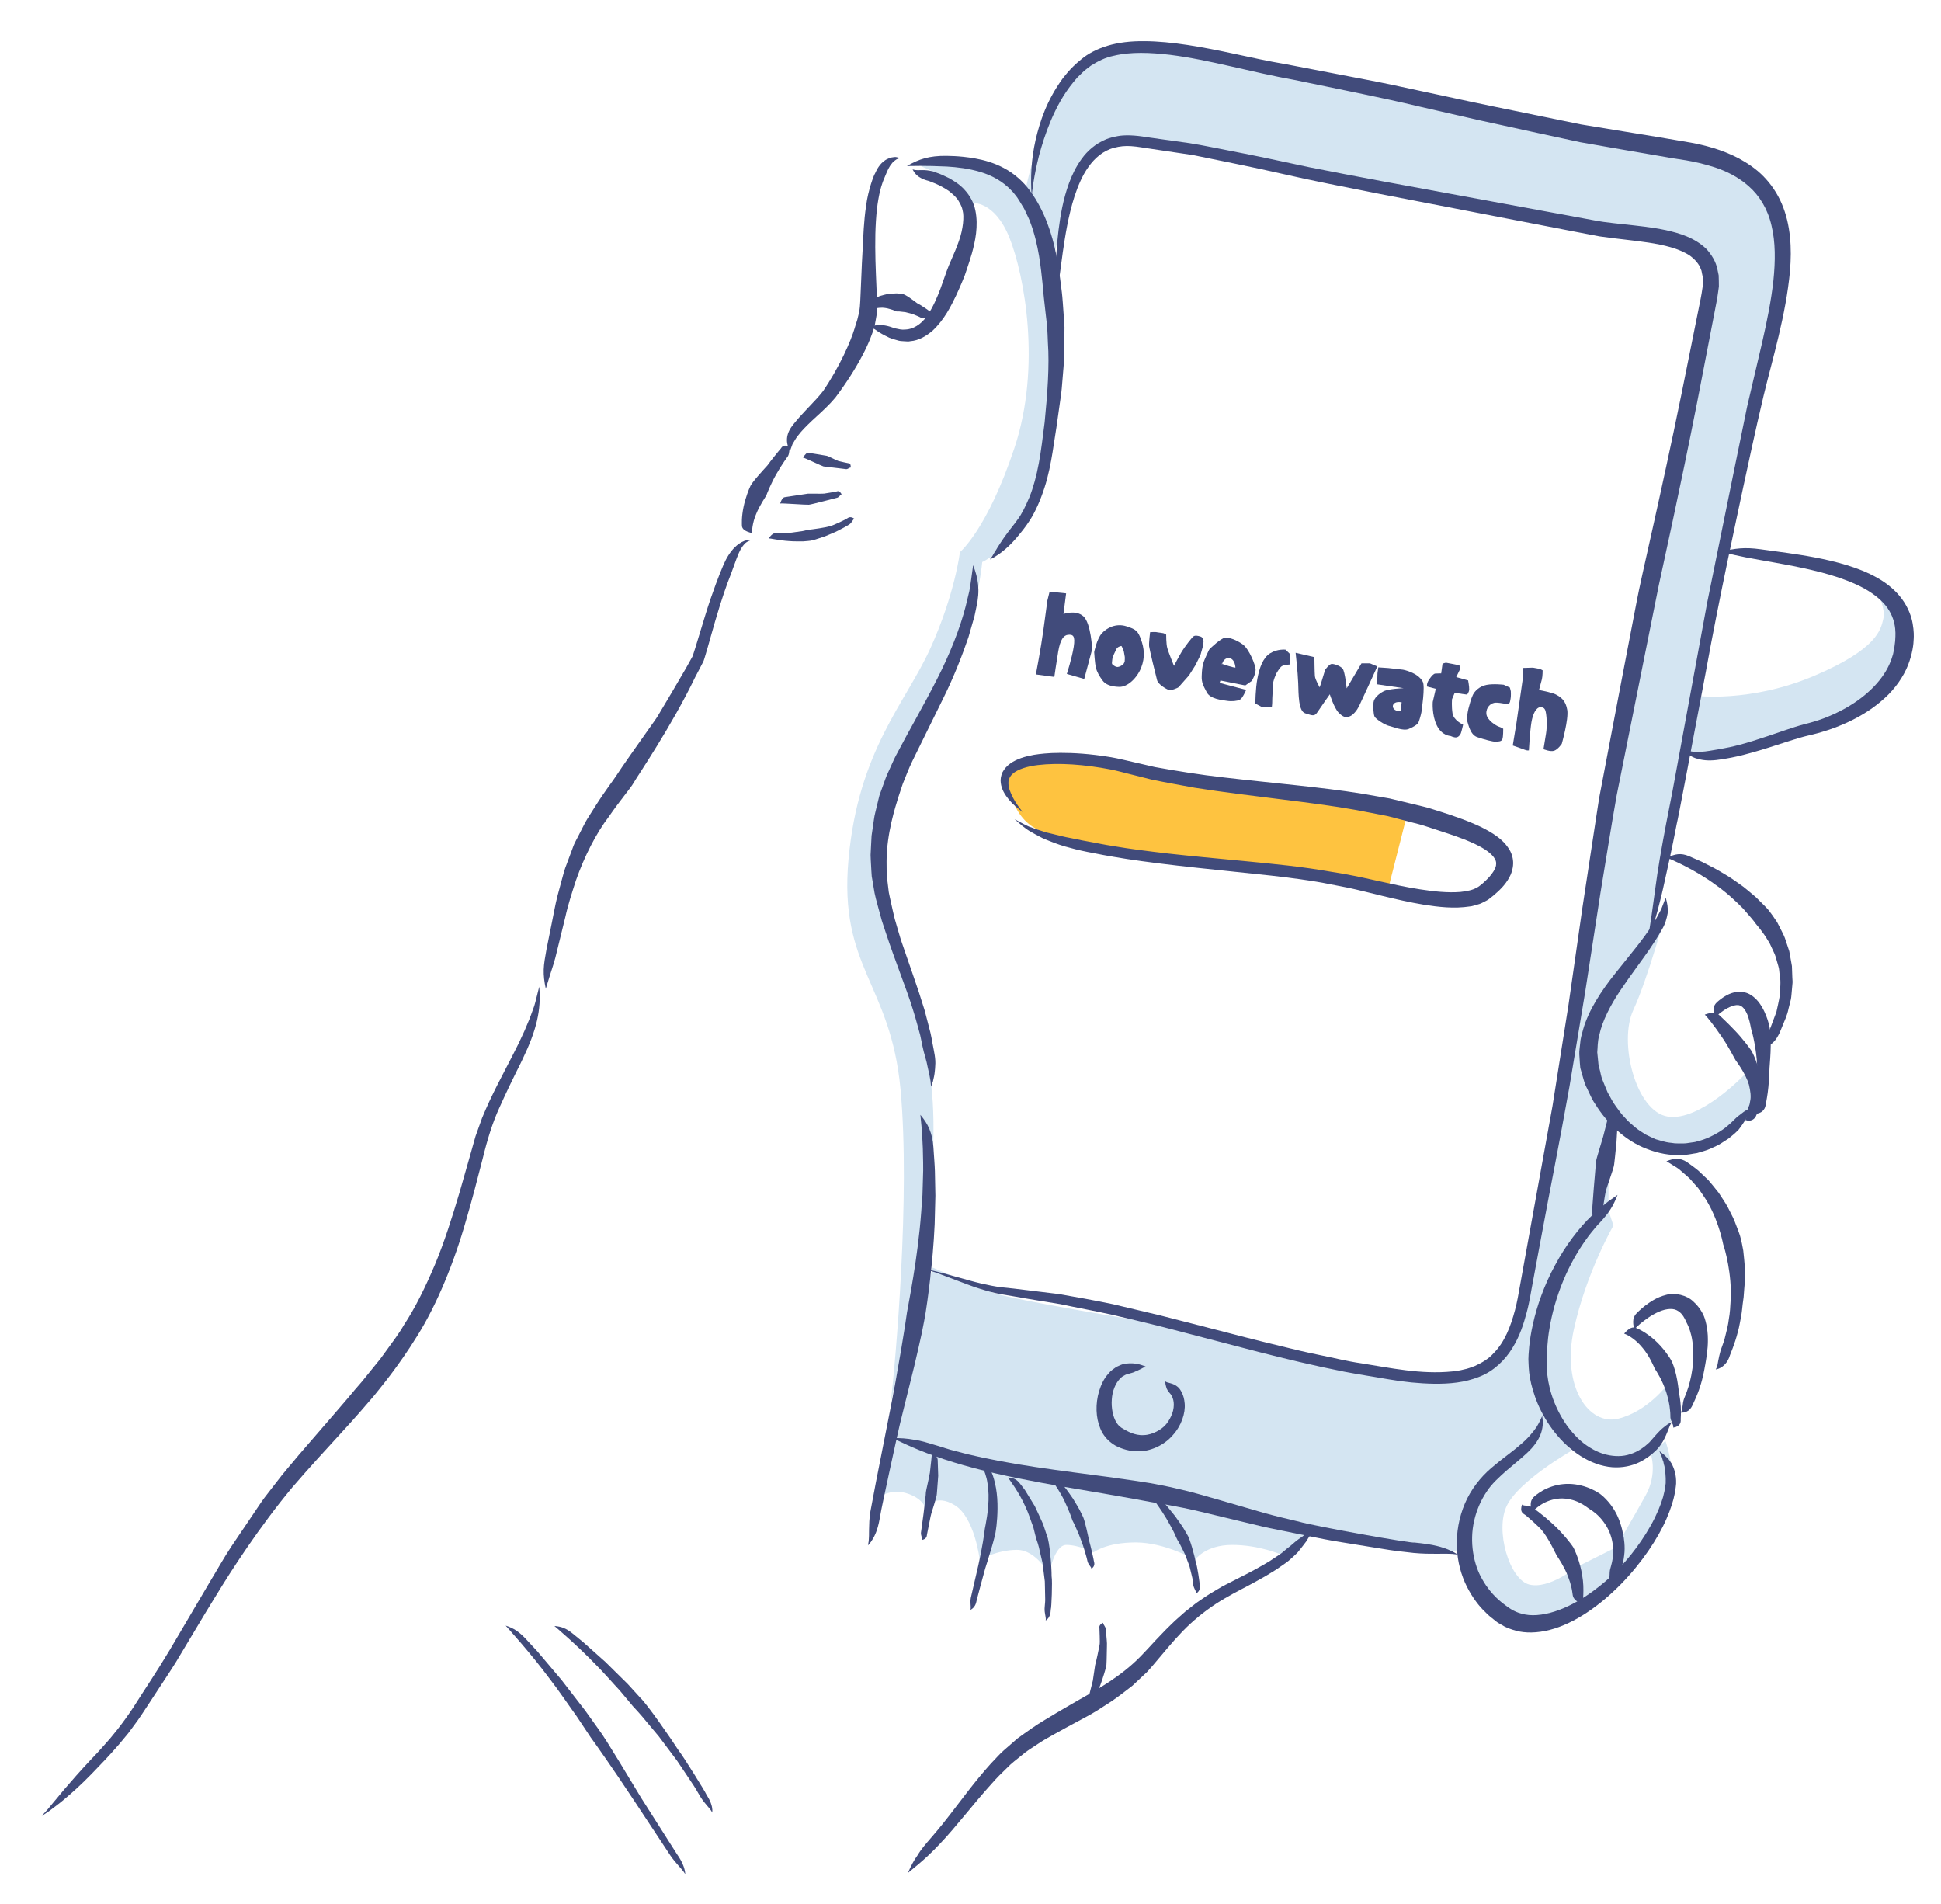 <?xml version="1.0" encoding="utf-8"?>
<!-- Generator: Adobe Illustrator 16.0.0, SVG Export Plug-In . SVG Version: 6.00 Build 0)  -->
<!DOCTYPE svg PUBLIC "-//W3C//DTD SVG 1.1//EN" "http://www.w3.org/Graphics/SVG/1.1/DTD/svg11.dtd">
<svg version="1.1" xmlns="http://www.w3.org/2000/svg" xmlns:xlink="http://www.w3.org/1999/xlink" x="0px" y="0px"
	 width="252.055px" height="247.19px" viewBox="0 0 252.055 247.19" enable-background="new 0 0 252.055 247.19"
	 xml:space="preserve">
<g id="Layer_4">
</g>
<g id="Capa_1">
	<path fill="#FEC340" d="M145.766,98.857c0,0-8.237-0.217-10.405,0c-2.168,0.218-5.852,0.219-4.118,4.553
		c1.733,4.336,3.685,4.77,10.404,6.504c6.721,1.733,38.587,5.636,38.587,5.636l2.489-9.795l-30.237-4.945L145.766,98.857z"/>
</g>
<g id="Capa_3">
	<path fill="#D4E5F2" d="M119.51,21.539c0,0,6.429,2.571,6.751,4.821c0,0,2.893-0.321,4.822,4.501
		c1.929,4.821,4.18,16.714,0.643,27.324c-3.535,10.608-7.072,13.501-7.072,13.501s-0.643,5.465-3.857,12.536
		c-3.214,7.073-9.321,13.182-10.608,27.325c-1.286,14.145,5.465,16.073,6.751,29.896c1.286,13.823-0.642,35.361-1.285,40.826
		c0,0,5.144-22.824,5.465-31.183c0.321-8.357,0-11.893-2.571-21.858c-2.572-9.965-6.108-17.359-2.894-25.718
		s8.359-16.394,9.966-21.537s1.929-9.001,1.929-9.001s5.785-2.572,8.035-11.896c2.251-9.322,2.894-20.895,0-30.538
		c-2.893-9.644-10.607-9.644-10.607-9.644L119.51,21.539z"/>
	<path fill="#D4E5F2" d="M115.975,186.448l-2.572,8.358c0,0,1.93-1.608,4.18-0.965s2.572,1.929,2.572,1.929s1.285-1.929,3.856-0.32
		c2.572,1.606,3.215,7.071,3.215,7.071s2.25-1.286,4.821-1.286c2.572,0,4.18,3.216,4.18,3.216s0.642-3.858,2.25-3.858
		c1.607,0,3.537,0.964,3.537,0.964s1.606-1.285,5.464-1.285c3.858,0,7.715,2.25,7.715,2.25s1.288-1.929,4.822-1.929
		c3.536,0,6.431,1.286,6.431,1.286l4.499-2.893c0,0-18.002-4.822-23.145-5.466c-5.145-0.644-24.11-4.821-24.11-4.821
		L115.975,186.448z"/>
	<path fill="#D4E5F2" d="M220.128,90.331c0,0,7.073,0.965,15.431-2.571c8.358-3.537,8.681-6.108,9.001-7.395
		c0.321-1.286-0.643-3.214-0.643-3.214s3.858,1.929,3.215,5.786c-0.643,3.857-3.215,8.358-6.752,10.287
		c-3.535,1.928-13.5,4.179-13.5,4.179l-7.716,0.321L220.128,90.331z"/>
	<path fill="#D4E5F2" d="M216.271,118.619c0,0-2.249,8.359-4.179,12.538c-1.929,4.179,0.323,13.179,4.501,13.822
		c4.179,0.643,9.965-5.464,9.965-5.464l1.607,3.857c0,0-3.858,4.18-7.072,5.465s-10.928-1.285-13.822-6.43
		c-2.894-5.145,0.32-11.251,1.607-12.858c1.285-1.608,5.465-7.394,5.465-7.394L216.271,118.619z"/>
	<path fill="#D4E5F2" d="M208.878,157.196c0,0-4.18,3.856-6.752,10.286c-2.57,6.429-3.213,10.929-0.964,15.108s6.75,9,10.608,6.751
		c3.857-2.25,5.465-5.144,5.465-5.144l-0.643-4.501c0,0-2.57,3.537-6.43,4.501c-3.857,0.965-7.394-4.179-5.786-11.573
		c1.607-7.394,5.144-13.501,5.144-13.501L208.878,157.196z"/>
	<path fill="#D4E5F2" d="M204.056,188.377c0,0-6.751,3.858-8.358,7.073c-1.608,3.214,0.321,9.644,2.893,10.286
		c2.572,0.644,6.108-2.249,6.108-2.249l5.144-2.572c0,0,2.25-3.859,3.857-6.751c1.607-2.894,0.644-5.465,0.644-5.465l1.928-1.607
		c0,0,1.93,5.144,0,9.322c-1.928,4.179-5.785,10.93-12.215,12.858s-11.572,0.965-13.18-6.43c-1.608-7.393,0.964-9.322,3.857-11.894
		c2.893-2.572,5.786-7.073,5.786-7.073L204.056,188.377z"/>
	<path fill="#D4E5F2" d="M133.012,25.396l3.215,11.251c0,0,1.931-12.537,5.787-16.396c3.857-3.856,12.216-0.32,20.573,0.966
		c8.359,1.285,35.682,6.751,43.076,8.036c7.395,1.286,13.823,2.251,15.43,3.536c1.608,1.285,0.645,6.429-1.285,15.752
		c-1.929,9.322-11.251,56.899-12.537,64.292c-1.285,7.395-4.178,29.253-5.786,36.646c-1.607,7.395-2.571,17.361-4.18,21.539
		c-1.607,4.179-5.143,8.678-12.215,8.036c-7.073-0.643-26.36-5.786-32.146-6.75c-5.787-0.965-21.54-3.537-24.11-4.501
		c-2.571-0.964-7.715-3.215-7.715-3.215s-2.895,10.608-3.536,13.501c-0.643,2.894-1.607,8.357-1.607,8.357
		s13.824,5.145,20.574,6.109c6.751,0.964,16.073,2.25,21.538,3.857s18.966,3.536,22.502,4.501c3.536,0.964,9.645,0.32,9.645,0.32
		s-0.643-5.466,3.214-9.001c3.857-3.535,5.787-5.142,6.43-6.428c0.644-1.286,1.285-3.217,1.285-3.217s-3.214-10.607,0.964-17.358
		c4.18-6.75,6.752-8.036,6.752-8.036v-8.68l0.321-3.535c0,0-6.106-4.822-2.25-11.895c3.857-7.072,7.394-10.931,7.394-10.931
		s6.75-37.933,8.68-47.897c1.929-9.966,8.037-30.218,8.358-40.184c0.321-9.965-4.821-12.536-9.644-13.823
		c-4.823-1.285-58.508-11.571-58.508-11.571s-17.037-5.786-22.502-0.644C135.263,13.181,133.012,25.396,133.012,25.396z"/>
</g>
<g id="Capa_2">
	<g>
		<g>
			<path fill="#414B7B" d="M102.595,58.538c0.034-0.117,0.152-0.423,0.318-0.874c0.129-0.214,0.279-0.463,0.445-0.739
				c0.172-0.275,0.434-0.556,0.674-0.87c0.542-0.609,1.224-1.27,2.009-1.982c0.765-0.698,1.649-1.504,2.438-2.449
				c1.425-1.885,2.645-3.818,3.518-5.491c0.885-1.648,1.345-3.018,1.465-3.435c0.029-0.104,0.076-0.272,0.14-0.498
				c0.044-0.241,0.1-0.542,0.164-0.896c0.03-0.176,0.063-0.364,0.097-0.564c0.025-0.197,0.033-0.472,0.034-0.671
				c0.007-0.437-0.008-0.887-0.021-1.371c-0.068-1.919-0.207-4.275-0.216-6.592c-0.018-2.313,0.108-4.577,0.405-6.24
				c0.141-0.832,0.324-1.511,0.484-1.979c0.15-0.473,0.287-0.728,0.286-0.749c0.259-0.62,0.438-1.12,0.726-1.564
				c0.059-0.125,0.154-0.212,0.234-0.321c0.084-0.104,0.166-0.229,0.283-0.304c0.113-0.085,0.224-0.191,0.357-0.267
				c0.147-0.056,0.299-0.113,0.456-0.174c-0.172-0.047-0.351-0.086-0.534-0.118c-0.188-0.023-0.352,0.023-0.535,0.047
				c-0.19,0.021-0.344,0.093-0.501,0.167c-0.154,0.076-0.333,0.15-0.454,0.261c-0.582,0.403-0.945,0.997-1.257,1.7
				c-0.097,0.098-0.877,2.082-1.137,4.144c-0.314,2.064-0.371,4.219-0.404,4.799l-0.011,0.221c-0.064,1.12-0.194,3.477-0.272,5.729
				c-0.051,1.1-0.074,2.278-0.199,3c-0.098,0.399-0.186,0.76-0.26,1.063c-0.1,0.313-0.181,0.568-0.238,0.749
				c-0.101,0.359-0.422,1.43-1.036,2.797c-0.599,1.368-1.47,3.036-2.439,4.592c-0.246,0.375-0.476,0.77-0.729,1.12
				c-0.279,0.326-0.518,0.654-0.813,0.964c-0.586,0.624-1.13,1.204-1.596,1.7c-0.478,0.501-0.863,0.938-1.128,1.266
				c-0.273,0.312-0.42,0.514-0.432,0.537C102.042,56.351,101.991,57.5,102.595,58.538z"/>
		</g>
	</g>
	<g>
		<g>
			<path fill="#414B7B" d="M117.767,21.557c0.462-0.004,2.484-0.069,5.182,0.064c1.346,0.081,2.864,0.253,4.355,0.709
				c1.498,0.437,2.927,1.225,4.014,2.383c0.297,0.264,0.507,0.611,0.765,0.911c0.231,0.332,0.433,0.699,0.65,1.043
				c0.23,0.339,0.408,0.707,0.57,1.08c0.16,0.374,0.361,0.721,0.485,1.103c0.57,1.492,0.902,3.001,1.138,4.358
				c0.438,2.714,0.55,4.879,0.637,5.505c0.035,0.312,0.113,1.016,0.225,2.01c0.057,0.497,0.122,1.067,0.194,1.696
				c0.049,0.631,0.059,1.321,0.095,2.06c0.215,2.955-0.058,6.683-0.419,10.339c-0.238,1.84-0.443,3.657-0.754,5.317
				c-0.309,1.66-0.721,3.171-1.221,4.413c-0.526,1.233-1.021,2.234-1.504,2.86c-0.445,0.651-0.765,0.997-0.772,1.028
				c-0.674,0.854-1.157,1.536-1.579,2.191c-0.108,0.172-0.207,0.327-0.309,0.488c-0.102,0.162-0.189,0.341-0.299,0.495
				c-0.11,0.161-0.209,0.332-0.308,0.51c-0.117,0.168-0.238,0.341-0.364,0.521c0.2-0.104,0.392-0.205,0.578-0.302
				c0.182-0.12,0.343-0.226,0.509-0.335c0.178-0.105,0.321-0.231,0.478-0.351c0.149-0.121,0.319-0.242,0.465-0.376
				c0.604-0.519,1.206-1.149,1.896-2.012c0.039-0.067,0.597-0.676,1.29-1.754c0.694-1.102,1.347-2.564,1.865-4.166
				c0.521-1.59,0.832-3.254,1.054-4.607c0.208-1.349,0.373-2.413,0.443-2.865l0.055-0.343c0.124-0.881,0.316-2.248,0.543-3.846
				c0.135-0.797,0.188-1.663,0.263-2.553c0.066-0.891,0.165-1.805,0.207-2.715c0.01-0.913,0.02-1.819,0.029-2.684
				c0.003-0.434,0.007-0.856,0.01-1.265c-0.026-0.406-0.053-0.799-0.077-1.173c-0.103-1.494-0.186-2.707-0.265-3.347
				c-0.09-0.63-0.268-2.499-0.755-4.988c-0.489-2.469-1.47-5.589-3.341-8.129c-0.927-1.292-2.173-2.353-3.464-3.029
				c-1.293-0.688-2.596-1.03-3.699-1.229c-2.218-0.387-3.69-0.312-3.764-0.338C120.663,20.22,119.361,20.639,117.767,21.557z"/>
		</g>
	</g>
	<g>
		<g>
			<path fill="#414B7B" d="M126.368,73.384c-0.023,0.238-0.11,0.869-0.245,1.795c-0.075,0.462-0.13,1.003-0.253,1.596
				c-0.142,0.588-0.297,1.236-0.465,1.935c-0.708,2.782-2.049,6.223-3.767,9.554c-1.705,3.356-3.603,6.61-5.044,9.368
				c-0.38,0.676-0.677,1.348-0.949,1.961c-0.266,0.615-0.549,1.154-0.714,1.663c-0.361,1.005-0.618,1.721-0.738,2.054
				c-0.083,0.343-0.271,1.116-0.535,2.209c-0.147,0.54-0.198,1.191-0.316,1.891c-0.052,0.352-0.104,0.72-0.161,1.104
				c-0.021,0.388-0.041,0.791-0.063,1.208c-0.021,0.416-0.042,0.845-0.064,1.284c0.003,0.441,0.041,0.896,0.063,1.357
				c0.028,0.461,0.044,0.933,0.085,1.409c0.081,0.474,0.162,0.954,0.245,1.441c0.13,0.988,0.417,1.928,0.675,2.889
				c0.131,0.479,0.262,0.962,0.393,1.444l0.469,1.417c1.238,3.774,2.703,7.335,3.555,10.084c0.438,1.37,0.716,2.534,0.955,3.349
				c0.187,0.824,0.261,1.314,0.274,1.345c0.231,1.131,0.558,1.967,0.691,2.784c0.047,0.212,0.089,0.405,0.134,0.605
				c0.04,0.201,0.102,0.409,0.131,0.615c0.037,0.211,0.075,0.426,0.114,0.648c0.021,0.228,0.041,0.463,0.063,0.708
				c0.084-0.23,0.164-0.451,0.242-0.666c0.061-0.225,0.105-0.448,0.153-0.674c0.054-0.227,0.068-0.446,0.097-0.672
				c0.025-0.226,0.049-0.453,0.054-0.679c0.089-0.92-0.148-1.843-0.36-2.978c-0.034-0.072-0.119-0.938-0.47-2.152
				c-0.159-0.612-0.344-1.323-0.543-2.092c-0.238-0.748-0.494-1.552-0.753-2.368c-1.078-3.238-2.301-6.576-2.543-7.496l-0.104-0.348
				c-0.129-0.443-0.293-1.008-0.483-1.662c-0.173-0.657-0.323-1.412-0.508-2.22c-0.085-0.404-0.19-0.825-0.267-1.253
				c-0.052-0.424-0.104-0.859-0.157-1.3c-0.152-0.877-0.123-1.796-0.13-2.701c0.01-3.647,1.145-7.062,1.52-8.309
				c0.104-0.313,0.307-0.926,0.584-1.761c0.346-0.813,0.71-1.867,1.275-3.016c1.151-2.338,2.575-5.229,3.966-8.055
				c1.413-2.838,2.539-5.761,3.291-7.969c0.322-1.125,0.591-2.062,0.782-2.728c0.142-0.678,0.226-1.078,0.234-1.117
				C127.301,76.61,127.032,75.104,126.368,73.384z"/>
		</g>
	</g>
	<g>
		<g>
			<path fill="#414B7B" d="M70.876,128.385c0.059-0.223,0.238-0.804,0.508-1.655c0.26-0.853,0.674-1.975,0.955-3.286
				c0.319-1.3,0.684-2.783,1.07-4.359c0.341-1.583,0.868-3.174,1.381-4.773c1.113-3.162,2.626-6.121,4.277-8.28
				c1.532-2.223,2.888-3.775,3.183-4.34c0.626-1.085,4.899-7.287,8.029-13.777c0.209-0.397,0.417-0.795,0.624-1.189l0.309-0.589
				c0.043-0.098,0.113-0.185,0.167-0.348l0.111-0.336c0.267-0.855,0.488-1.676,0.715-2.472c0.446-1.589,0.872-3.058,1.264-4.307
				c0.392-1.25,0.745-2.28,1.013-3.002c0.275-0.718,0.438-1.138,0.447-1.166c0.374-0.981,0.614-1.741,0.911-2.451
				c0.066-0.185,0.153-0.352,0.239-0.526c0.084-0.173,0.182-0.355,0.297-0.521c0.127-0.168,0.258-0.342,0.439-0.508
				c0.191-0.154,0.441-0.296,0.76-0.375c-0.317-0.031-0.625,0.017-0.893,0.096c-0.262,0.1-0.488,0.232-0.696,0.368
				c-0.211,0.135-0.382,0.298-0.547,0.455c-0.163,0.16-0.324,0.326-0.451,0.502c-0.556,0.697-0.939,1.494-1.322,2.476
				c-0.071,0.135-1.175,2.889-2.074,5.841c-0.448,1.47-0.911,2.983-1.293,4.234c-0.097,0.302-0.188,0.589-0.272,0.854
				c-0.043,0.127-0.092,0.268-0.104,0.29c-0.059,0.106-0.114,0.208-0.168,0.305c-0.229,0.413-0.406,0.731-0.512,0.921l-0.163,0.289
				c-0.425,0.726-1.084,1.853-1.854,3.169C86.837,90.577,86.42,91.278,85.99,92c-0.214,0.36-0.433,0.727-0.651,1.094
				c-0.231,0.359-0.491,0.702-0.735,1.054c-1.979,2.794-3.884,5.492-4.547,6.525c-0.327,0.531-1.445,1.948-2.742,3.993
				c-0.323,0.512-0.666,1.054-1.022,1.617c-0.354,0.564-0.642,1.212-0.979,1.84c-0.303,0.646-0.709,1.259-0.939,1.961
				c-0.256,0.688-0.514,1.381-0.771,2.07c-0.28,0.682-0.466,1.382-0.645,2.068c-0.185,0.685-0.366,1.354-0.54,2.002
				c-0.34,1.293-0.523,2.506-0.747,3.537c-0.414,2.053-0.69,3.421-0.704,3.49c-0.18,1.034-0.339,1.847-0.362,2.645
				C70.583,126.695,70.681,127.471,70.876,128.385z"/>
		</g>
	</g>
	<g>
		<g>
			<path fill="#414B7B" d="M97.677,69.222c-0.05-0.147,0.015-1.341,0.518-2.485c0.461-1.149,1.218-2.208,1.32-2.41
				c0.074-0.213,0.589-1.53,1.293-2.755c0.349-0.608,0.716-1.204,1.016-1.633c0.146-0.219,0.271-0.398,0.365-0.522
				c0.089-0.126,0.141-0.199,0.146-0.206c0.104-0.192,0.128-0.401,0.156-0.596c0.002-0.055,0.011-0.1,0.018-0.148
				c0.008-0.047,0.004-0.109,0.021-0.147l0.038-0.139l0.081-0.104c-0.095-0.046-0.184-0.089-0.271-0.132
				c-0.078-0.028-0.146-0.044-0.216-0.063c-0.074-0.022-0.122-0.016-0.18-0.02c-0.057-0.001-0.11,0-0.153,0.015
				c-0.191,0.036-0.308,0.17-0.426,0.355c-0.057,0.038-1.536,1.868-1.729,2.177L99.63,60.46c-0.463,0.516-2.039,2.201-2.219,2.73
				c-0.121,0.231-0.612,1.438-0.858,2.649c-0.126,0.605-0.192,1.204-0.21,1.654c-0.021,0.449,0.012,0.75,0.004,0.764
				C96.36,68.701,96.769,69.007,97.677,69.222z"/>
		</g>
	</g>
	<g>
		<g>
			<path fill="#414B7B" d="M70.022,128.111c-0.051,0.205-0.145,0.579-0.274,1.103c-0.152,0.52-0.256,1.205-0.582,1.98
				c-0.545,1.574-1.43,3.604-2.647,5.93c-1.187,2.339-2.67,4.979-3.916,8.03c-0.28,0.78-0.563,1.573-0.851,2.375
				c-0.224,0.793-0.45,1.596-0.679,2.404c-0.457,1.604-0.923,3.232-1.389,4.864c-0.959,3.241-1.979,6.461-3.203,9.4
				c-1.239,2.93-2.571,5.634-4.035,7.848c-0.658,1.15-1.431,2.141-2.095,3.068c-0.336,0.462-0.655,0.901-0.958,1.317
				c-0.327,0.401-0.635,0.78-0.921,1.134c-0.573,0.708-1.063,1.314-1.458,1.803c-0.412,0.478-0.725,0.84-0.923,1.069
				c-0.753,0.944-3.54,4.134-7.309,8.501c-0.913,1.121-1.941,2.255-2.907,3.547c-0.492,0.636-0.994,1.284-1.505,1.944
				c-0.502,0.665-0.95,1.385-1.438,2.09c-0.957,1.419-1.938,2.873-2.929,4.34c-0.975,1.475-1.833,3.031-2.755,4.541
				c-1.791,3.04-3.565,6.051-5.221,8.859c-1.666,2.796-3.365,5.285-4.745,7.477c-1.428,2.146-2.782,3.813-3.815,4.93
				c-1.001,1.143-1.646,1.761-1.676,1.813c-1.42,1.518-2.455,2.696-3.412,3.816c-0.241,0.29-0.469,0.563-0.701,0.842
				c-0.234,0.276-0.462,0.575-0.707,0.847c-0.237,0.288-0.479,0.583-0.73,0.887c-0.268,0.298-0.544,0.604-0.832,0.925
				c0.345-0.228,0.674-0.444,0.994-0.655c0.32-0.243,0.622-0.474,0.928-0.706c0.32-0.229,0.604-0.476,0.904-0.718
				c0.298-0.244,0.589-0.493,0.879-0.75c1.181-1.025,2.349-2.161,3.742-3.642c0.094-0.1,1.159-1.168,2.644-2.884
				c0.362-0.438,0.755-0.911,1.169-1.412c0.387-0.524,0.794-1.078,1.217-1.653c0.807-1.16,1.602-2.424,2.447-3.695
				c0.829-1.278,1.7-2.561,2.486-3.821c0.762-1.272,1.495-2.497,2.158-3.604c1.326-2.222,2.381-3.961,2.835-4.69l0.346-0.559
				c1.729-2.857,5.519-8.759,9.839-13.928c2.202-2.562,4.468-5.012,6.366-7.09c1.906-2.063,3.39-3.803,4.188-4.74
				c0.762-0.964,3.118-3.724,5.631-7.791c2.552-4.057,4.801-9.555,6.347-15.026c0.812-2.729,1.487-5.446,2.145-7.965
				c0.622-2.546,1.312-4.765,2.175-6.638c1.676-3.738,3.001-6.191,3.027-6.332C69.667,133.77,70.31,131.138,70.022,128.111z"/>
		</g>
	</g>
	<g>
		<g>
			<path fill="#414B7B" d="M119.519,144.744c0.034,0.384,0.238,2.043,0.318,4.361c0.014,1.16,0.089,2.48,0.017,3.89
				c-0.021,0.703-0.043,1.427-0.064,2.162c-0.054,0.734-0.108,1.48-0.164,2.227c-0.437,5.978-1.669,11.954-1.846,13.02
				c-0.129,1.067-1.138,7.491-2.381,13.661c-0.608,3.089-1.205,6.117-1.652,8.387c-0.429,2.272-0.714,3.785-0.724,3.838
				c-0.149,0.918-0.154,1.631-0.168,2.297c-0.003,0.177-0.005,0.333-0.007,0.497c-0.006,0.164,0.008,0.337-0.01,0.5
				c-0.01,0.169-0.021,0.341-0.031,0.519c-0.03,0.177-0.062,0.359-0.095,0.55c0.133-0.155,0.259-0.305,0.383-0.449
				c0.108-0.155,0.2-0.312,0.296-0.468c0.102-0.155,0.163-0.314,0.24-0.474c0.073-0.159,0.145-0.321,0.198-0.485
				c0.243-0.659,0.372-1.371,0.525-2.25c0.004-0.241,2.103-9.904,2.459-11.415l0.066-0.286c0.359-1.451,1.116-4.508,1.85-7.469
				c0.359-1.483,0.678-2.954,0.955-4.182c0.249-1.234,0.439-2.231,0.524-2.774c0.175-1.077,0.948-6.356,1.166-11.444
				c0.032-1.271,0.064-2.526,0.095-3.697c-0.023-1.171-0.045-2.256-0.063-3.187c-0.027-0.93-0.106-1.703-0.136-2.253
				c-0.037-0.549-0.059-0.874-0.061-0.905C121.063,147.063,120.532,145.962,119.519,144.744z"/>
		</g>
	</g>
	<g>
		<g>
			<path fill="#414B7B" d="M113.011,42.365c0.11,0.063,0.385,0.249,0.786,0.527c0.377,0.302,0.97,0.61,1.676,0.954
				c0.36,0.159,0.803,0.259,1.242,0.393c0.225,0.056,0.482,0.051,0.732,0.074c0.254,0.006,0.511,0.056,0.776-0.012
				c1.099-0.076,2.11-0.698,2.899-1.38c1.534-1.449,2.382-3.195,3.022-4.524c0.627-1.349,1.02-2.331,1.136-2.631
				c0.05-0.149,0.165-0.487,0.326-0.965c0.155-0.482,0.392-1.146,0.604-1.904c0.415-1.507,0.877-3.557,0.442-5.615
				c-0.203-1.026-0.762-1.958-1.393-2.637c-0.625-0.705-1.362-1.131-1.967-1.49c-0.634-0.314-1.16-0.556-1.549-0.685
				c-0.383-0.144-0.604-0.229-0.621-0.227c-0.543-0.134-0.973-0.16-1.38-0.161c-0.112,0.002-0.204,0.004-0.304,0.006
				c-0.1-0.002-0.208,0.015-0.305,0.003c-0.101-0.006-0.203-0.012-0.309-0.018c-0.103-0.025-0.208-0.051-0.317-0.078
				c0.071,0.125,0.139,0.244,0.205,0.359c0.073,0.102,0.15,0.186,0.227,0.274c0.074,0.093,0.157,0.148,0.238,0.218
				c0.081,0.066,0.164,0.13,0.252,0.177c0.342,0.221,0.719,0.354,1.208,0.481c0.035,0.006,0.369,0.145,0.873,0.348
				c0.492,0.216,1.112,0.538,1.689,0.93c0.53,0.421,1.059,0.88,1.313,1.363c0.292,0.463,0.435,0.883,0.467,1.07l0.032,0.141
				c0.197,0.703,0.085,2.368-0.502,3.975c-0.283,0.802-0.61,1.581-0.9,2.231c-0.297,0.678-0.542,1.247-0.642,1.548
				c-0.105,0.298-0.416,1.175-0.824,2.326c-0.424,1.118-0.984,2.486-1.771,3.592c-0.768,1.139-1.877,1.747-2.82,1.763
				c-0.47,0.052-0.873-0.063-1.161-0.124c-0.292-0.043-0.457-0.123-0.472-0.133C114.956,42.188,114.279,42.111,113.011,42.365z"/>
		</g>
	</g>
	<g>
		<g>
			<path fill="#414B7B" d="M113.655,40.07c0.074-0.039,0.729-0.188,1.39-0.063c0.326,0.048,0.65,0.176,0.9,0.239
				c0.249,0.117,0.431,0.192,0.492,0.198c0.063-0.003,0.289-0.018,0.597,0.029c0.158,0.018,0.339,0.036,0.528,0.057
				c0.187,0.048,0.384,0.098,0.578,0.146c0.415,0.082,0.767,0.278,1.071,0.391c0.297,0.122,0.461,0.253,0.476,0.248
				c0.131,0.047,0.3,0.023,0.46,0.008c0.048-0.005,0.082-0.009,0.122-0.013c0.038-0.002,0.092-0.016,0.122-0.009l0.111,0.005
				l0.073,0.046c0.058-0.08,0.113-0.155,0.167-0.229c0.04-0.065,0.066-0.12,0.096-0.179c0.033-0.062,0.036-0.099,0.049-0.145
				c0.012-0.045,0.021-0.088,0.016-0.119c0-0.146-0.097-0.221-0.23-0.291c-0.021-0.057-1.318-0.923-1.54-0.999l-0.038-0.023
				c-0.354-0.263-1.563-1.216-1.962-1.206c-0.087-0.016-0.347-0.044-0.678-0.07c-0.341-0.001-0.764,0.04-1.153,0.072
				c-0.399,0.084-0.773,0.195-1.043,0.269c-0.268,0.104-0.434,0.205-0.443,0.203C113.563,38.766,113.487,39.17,113.655,40.07z"/>
		</g>
	</g>
	<g>
		<g>
			<path fill="#414B7B" d="M133.968,25.49c0.077-0.703,0.272-2.596,0.961-5.299c0.361-1.344,0.839-2.891,1.535-4.537
				c0.697-1.64,1.615-3.4,2.926-4.988c0.166-0.196,0.332-0.395,0.5-0.594l0.56-0.543c0.357-0.392,0.804-0.667,1.216-1.005
				c0.897-0.562,1.835-1.052,2.965-1.28c2.207-0.534,4.74-0.421,7.303-0.123c5.152,0.643,10.574,2.264,16.188,3.262
				c5.507,1.154,11.034,2.218,16.272,3.471c2.621,0.6,5.174,1.183,7.622,1.742c2.459,0.537,4.814,1.052,7.027,1.535
				c2.215,0.479,4.288,0.927,6.184,1.337c1.914,0.335,3.648,0.638,5.166,0.903c3.037,0.522,5.205,0.896,6.211,1.069
				c1.021,0.219,3.239,0.357,6.125,1.302c1.429,0.48,2.997,1.224,4.359,2.443c1.375,1.196,2.463,2.943,2.955,5.095
				c0.525,2.142,0.515,4.607,0.246,7.163c-0.284,2.563-0.823,5.234-1.447,7.968c-0.643,2.747-1.301,5.56-1.967,8.399
				c-0.585,2.858-1.176,5.743-1.764,8.614c-1.167,5.741-2.323,11.427-3.402,16.731c-0.979,5.322-1.889,10.262-2.668,14.493
				c-0.777,4.23-1.426,7.754-1.884,10.243c-0.487,2.482-0.772,3.935-0.791,4.03c-0.644,3.39-1.086,5.948-1.402,8.37
				c-0.085,0.614-0.165,1.201-0.248,1.798c-0.083,0.594-0.169,1.213-0.253,1.811c-0.093,0.614-0.188,1.241-0.286,1.889
				c-0.119,0.657-0.243,1.335-0.372,2.041c0.223-0.641,0.437-1.254,0.643-1.85c0.188-0.63,0.372-1.244,0.556-1.86
				c0.188-0.621,0.334-1.23,0.496-1.85c0.158-0.619,0.315-1.243,0.454-1.866c0.561-2.508,1.163-5.19,1.79-8.458
				c0.138-0.447,1.878-9.721,3.747-19.588c1.786-9.888,4.078-20.272,4.662-23.084l0.229-1.068c0.6-2.706,1.472-6.937,2.632-11.811
				c1.17-4.868,2.897-10.405,3.434-16.235c0.239-2.896,0.1-5.957-1.064-8.691c-0.575-1.356-1.411-2.584-2.396-3.581
				c-0.983-1.007-2.117-1.737-3.216-2.341c-2.236-1.155-4.397-1.688-6.204-2.028c-1.762-0.3-3.196-0.543-4.204-0.715
				c-0.994-0.162-2.946-0.482-5.604-0.917c-1.33-0.219-2.835-0.466-4.485-0.737c-1.642-0.337-3.428-0.703-5.326-1.092
				c-3.797-0.776-8.046-1.637-12.492-2.609c-2.223-0.478-4.495-0.966-6.786-1.457c-2.293-0.483-4.626-0.902-6.933-1.355
				c-2.31-0.443-4.604-0.885-6.854-1.317c-2.229-0.368-4.402-0.862-6.521-1.313c-4.23-0.909-8.233-1.643-11.751-1.66
				c-1.752-0.02-3.392,0.168-4.791,0.596c-1.403,0.42-2.568,1.057-3.38,1.736c-1.66,1.334-2.318,2.413-2.42,2.479
				c-2.083,2.86-2.974,5.577-3.548,8.041C133.921,20.68,133.794,23.016,133.968,25.49z"/>
		</g>
	</g>
	<g>
		<g>
			<path fill="#414B7B" d="M216.303,116.548c-0.054,0.165-0.222,0.597-0.472,1.229c-0.104,0.322-0.328,0.665-0.529,1.062
				c-0.202,0.396-0.441,0.827-0.748,1.272c-1.141,1.819-2.963,3.962-4.772,6.24c-1.817,2.251-3.513,4.854-4.2,7.314
				c-0.171,0.611-0.346,1.181-0.375,1.735c-0.047,0.547-0.146,1.043-0.122,1.479c0.05,0.871,0.097,1.495,0.129,1.781
				c0.078,0.273,0.255,0.889,0.504,1.759c0.11,0.439,0.382,0.873,0.604,1.386c0.239,0.506,0.484,1.065,0.861,1.592
				c1.344,2.169,3.665,4.659,6.668,5.776c1.466,0.578,3.031,0.875,4.475,0.788c0.723,0.03,1.403-0.163,2.047-0.243
				c0.622-0.2,1.227-0.331,1.737-0.571c0.505-0.253,0.996-0.419,1.371-0.683c0.382-0.246,0.716-0.46,0.992-0.639
				c0.515-0.405,0.795-0.666,0.816-0.679c0.165-0.149,0.316-0.293,0.455-0.432c0.126-0.153,0.235-0.308,0.341-0.452
				c0.208-0.293,0.385-0.564,0.553-0.824c0.087-0.13,0.151-0.271,0.221-0.41c0.07-0.137,0.127-0.29,0.205-0.42
				c0.075-0.138,0.151-0.277,0.23-0.422c0.095-0.134,0.193-0.272,0.297-0.417c-0.18,0.072-0.352,0.142-0.518,0.209
				c-0.156,0.079-0.297,0.166-0.438,0.25c-0.146,0.08-0.259,0.181-0.384,0.274c-0.121,0.096-0.238,0.195-0.363,0.283
				c-0.515,0.342-0.885,0.861-1.484,1.336c-0.054,0.075-1.754,1.534-4.013,2.081c-0.272,0.102-0.563,0.111-0.848,0.158
				c-0.285,0.03-0.567,0.106-0.849,0.101c-0.562-0.016-1.109,0.042-1.596-0.063c-0.987-0.082-1.723-0.398-2.049-0.463
				c-0.082-0.023-0.156-0.067-0.234-0.1c-0.293-0.139-0.674-0.301-1.099-0.52c-0.395-0.277-0.884-0.528-1.334-0.911
				c-0.448-0.386-0.948-0.772-1.366-1.281c-0.466-0.459-0.852-1.015-1.238-1.561c-0.402-0.533-0.672-1.155-1.002-1.694
				c-0.256-0.575-0.462-1.137-0.676-1.638c-0.217-0.501-0.252-0.985-0.373-1.374c-0.051-0.196-0.097-0.374-0.138-0.531
				c-0.032-0.158-0.028-0.298-0.045-0.411c-0.022-0.228-0.067-0.676-0.128-1.286c0.066-0.608,0.015-1.396,0.272-2.27
				c0.372-1.765,1.446-3.868,2.76-5.81c1.306-1.947,2.733-3.809,3.734-5.262c0.482-0.745,0.908-1.344,1.169-1.804
				c0.266-0.455,0.424-0.725,0.438-0.751c0.469-0.753,0.646-1.486,0.768-2.139C216.626,117.914,216.516,117.242,216.303,116.548z"/>
		</g>
	</g>
	<g>
		<g>
			<path fill="#414B7B" d="M216.48,111.384c0.411,0.143,3.57,1.478,6.309,3.506c1.4,0.967,2.634,2.132,3.568,3.081
				c0.884,0.991,1.511,1.745,1.663,1.994c0.18,0.23,0.882,0.992,1.58,2.182c0.211,0.282,0.334,0.622,0.5,0.966
				c0.146,0.35,0.361,0.701,0.473,1.091c0.114,0.394,0.231,0.797,0.349,1.203c0.144,0.407,0.124,0.842,0.197,1.267
				c0.173,0.856,0.02,1.713,0.012,2.527c-0.129,0.798-0.308,1.541-0.448,2.184c-0.465,1.237-0.774,2.062-0.786,2.092
				c-0.229,0.481-0.325,0.894-0.423,1.286c-0.025,0.109-0.047,0.198-0.069,0.295c-0.026,0.097-0.038,0.207-0.075,0.299
				c-0.032,0.099-0.064,0.198-0.099,0.302c-0.052,0.095-0.104,0.192-0.159,0.294c0.137-0.035,0.268-0.068,0.395-0.101
				c0.116-0.046,0.219-0.103,0.325-0.156c0.112-0.053,0.189-0.125,0.28-0.191c0.088-0.067,0.176-0.139,0.247-0.219
				c0.312-0.311,0.539-0.701,0.782-1.192c0.016-0.038,0.173-0.42,0.407-0.987c0.231-0.569,0.584-1.298,0.748-2.139
				c0.103-0.408,0.207-0.823,0.308-1.223c0.071-0.406,0.085-0.811,0.125-1.168c0.031-0.358,0.061-0.679,0.084-0.94
				c0.021-0.261-0.02-0.465-0.017-0.585l-0.009-0.185c-0.009-0.234-0.02-0.532-0.031-0.879c-0.006-0.173-0.013-0.358-0.02-0.554
				c-0.034-0.191-0.069-0.393-0.106-0.601c-0.075-0.419-0.156-0.868-0.239-1.33c-0.146-0.443-0.299-0.899-0.449-1.352
				c-0.134-0.463-0.338-0.886-0.548-1.283c-0.205-0.401-0.4-0.783-0.578-1.131c-0.431-0.643-0.79-1.156-0.999-1.421
				c-0.188-0.281-0.89-0.971-1.795-1.858c-0.488-0.405-1.02-0.871-1.597-1.325c-0.604-0.418-1.216-0.879-1.849-1.283
				c-0.648-0.381-1.272-0.781-1.879-1.105c-0.611-0.313-1.178-0.602-1.664-0.851c-0.997-0.437-1.661-0.728-1.694-0.742
				C218.296,110.739,217.521,110.842,216.48,111.384z"/>
		</g>
	</g>
	<g>
		<g>
			<path fill="#414B7B" d="M221.379,131.738c0.175,0.136,1.236,1.439,2.166,2.824c0.958,1.377,1.675,2.849,1.831,3.087
				c0.146,0.236,1.25,1.62,1.734,3.188c0.195,0.769,0.314,1.597,0.149,2.188c-0.028,0.313-0.126,0.554-0.2,0.724
				c-0.066,0.174-0.105,0.276-0.108,0.285c-0.056,0.267-0.108,0.475-0.13,0.709c-0.003,0.063-0.014,0.116-0.022,0.174
				c-0.011,0.056-0.009,0.127-0.028,0.177l-0.05,0.173l-0.1,0.146c0.104,0.028,0.204,0.055,0.302,0.08
				c0.09,0.011,0.168,0.009,0.251,0.008c0.087,0.003,0.145-0.022,0.214-0.038c0.068-0.019,0.135-0.04,0.188-0.073
				c0.231-0.123,0.409-0.312,0.516-0.63c0.013-0.044,0.477-0.84,0.645-1.784c0.062-0.462,0.096-0.945,0.081-1.325
				c-0.036-0.38-0.064-0.678-0.076-0.803l-0.007-0.096c-0.035-0.234-0.088-0.598-0.152-1.03c-0.091-0.412-0.192-0.892-0.334-1.341
				c-0.277-0.902-0.657-1.712-0.838-1.989c-0.182-0.274-1.121-1.561-2.146-2.615c-0.509-0.532-1.014-1.036-1.401-1.402
				c-0.389-0.365-0.648-0.607-0.66-0.619C222.81,131.396,222.312,131.405,221.379,131.738z"/>
		</g>
	</g>
	<g>
		<g>
			<path fill="#414B7B" d="M222.68,132.136c0.091-0.087,0.511-0.521,1.156-0.941c0.614-0.425,1.566-0.841,2.073-0.649
				c0.472,0.119,0.914,0.842,1.134,1.563c0.231,0.706,0.306,1.317,0.356,1.486c0.122,0.32,0.689,2.52,0.783,4.792
				c0.065,1.126,0.049,2.241-0.011,3.075c-0.032,0.416-0.061,0.765-0.097,1.008c-0.03,0.244-0.048,0.388-0.05,0.398
				c-0.033,0.337,0.034,0.623,0.066,0.896c0.016,0.071,0.021,0.138,0.031,0.207c0.007,0.067,0.031,0.146,0.021,0.21
				c-0.004,0.07-0.006,0.143-0.01,0.216c-0.021,0.068-0.044,0.139-0.068,0.212c0.117-0.024,0.229-0.049,0.338-0.071
				c0.096-0.035,0.177-0.079,0.262-0.123c0.094-0.043,0.144-0.099,0.205-0.15c0.059-0.053,0.117-0.108,0.158-0.17
				c0.198-0.243,0.254-0.532,0.307-0.891c0.001-0.051,0.21-1.035,0.303-2.061c0.11-1.027,0.131-2.109,0.146-2.4l0.005-0.111
				c0.034-0.563,0.149-1.744,0.156-2.91c0.02-1.163-0.106-2.318-0.235-2.739c-0.059-0.21-0.212-0.823-0.58-1.615
				c-0.182-0.396-0.431-0.834-0.759-1.27c-0.353-0.43-0.807-0.858-1.396-1.118c-0.601-0.239-1.244-0.259-1.756-0.135
				c-0.513,0.123-0.918,0.329-1.236,0.523c-0.325,0.189-0.55,0.389-0.728,0.51c-0.168,0.131-0.252,0.222-0.264,0.228
				C222.457,130.569,222.394,131.166,222.68,132.136z"/>
		</g>
	</g>
	<g>
		<g>
			<path fill="#414B7B" d="M223.524,71.626c0.462,0.145,2.388,0.634,5,1.075c2.609,0.471,5.941,1.005,9.125,1.936
				c1.584,0.473,3.127,1.053,4.449,1.777c1.308,0.737,2.389,1.618,3.029,2.56c1.307,1.896,0.98,3.763,0.974,4.272
				c-0.038,0.27-0.083,0.893-0.279,1.717c-0.226,0.813-0.641,1.851-1.412,2.913c-0.762,1.063-1.857,2.139-3.179,3.079
				c-1.322,0.94-2.869,1.734-4.47,2.339c-0.823,0.299-1.577,0.527-2.457,0.741c-0.859,0.228-1.671,0.499-2.448,0.761
				c-1.553,0.529-2.979,1.024-4.216,1.406c-1.234,0.385-2.276,0.648-3.018,0.811c-0.741,0.16-1.181,0.217-1.209,0.23
				c-1.019,0.172-1.794,0.337-2.558,0.372c-0.204,0.008-0.387,0.015-0.577,0.021c-0.191,0-0.394-0.027-0.59-0.062
				c-0.2-0.041-0.416-0.05-0.62-0.147c-0.205-0.102-0.416-0.207-0.637-0.316c0.146,0.189,0.3,0.379,0.463,0.566
				c0.176,0.193,0.377,0.307,0.58,0.431c0.203,0.125,0.423,0.233,0.638,0.313c0.214,0.069,0.436,0.137,0.658,0.184
				c0.899,0.201,1.819,0.146,2.876-0.03c0.069-0.019,0.865-0.121,1.988-0.377c1.123-0.259,2.574-0.664,4.035-1.127
				c1.461-0.458,2.942-0.96,4.147-1.306c0.614-0.185,1.107-0.277,1.601-0.406c0.488-0.121,0.861-0.221,1.074-0.291l0.332-0.1
				c1.668-0.494,5.191-1.802,7.914-4.325c1.369-1.229,2.448-2.798,3.032-4.269c0.581-1.489,0.726-2.729,0.741-3.42
				c0.022-0.341,0.033-1.026-0.129-1.957c-0.152-0.927-0.579-2.1-1.37-3.188c-0.789-1.089-1.927-2.051-3.204-2.768
				c-1.277-0.727-2.678-1.267-4.071-1.689c-2.794-0.839-5.56-1.257-7.622-1.557c-2.06-0.282-3.434-0.471-3.502-0.48
				C226.546,71.029,225.321,71.197,223.524,71.626z"/>
		</g>
	</g>
	<g>
		<g>
			<path fill="#414B7B" d="M210.053,155.142c-0.151,0.118-0.566,0.408-1.179,0.832c-0.583,0.459-1.359,1.061-2.162,1.861
				c-1.64,1.568-3.416,3.877-4.775,6.44c-1.395,2.545-2.369,5.324-2.865,7.612c-0.526,2.284-0.585,4.058-0.597,4.589
				c0.02,0.272,0.011,0.868,0.101,1.732c0.102,0.889,0.345,1.963,0.766,3.158c0.828,2.378,2.529,5.128,4.969,7.018
				c1.207,0.944,2.596,1.655,3.996,1.96c1.396,0.325,2.766,0.181,3.821-0.178c1.067-0.358,1.815-0.917,2.323-1.305
				c0.482-0.427,0.752-0.682,0.76-0.709c0.584-0.65,0.886-1.242,1.132-1.8c0.063-0.149,0.118-0.28,0.176-0.418
				c0.054-0.135,0.116-0.295,0.167-0.421c0.056-0.143,0.113-0.288,0.173-0.438c0.077-0.143,0.156-0.289,0.239-0.44
				c-0.167,0.088-0.326,0.172-0.48,0.255c-0.143,0.093-0.27,0.192-0.398,0.289c-0.131,0.097-0.237,0.199-0.357,0.295
				c-0.117,0.098-0.23,0.197-0.329,0.306c-0.425,0.419-0.796,0.883-1.283,1.423c-0.013,0.024-0.118,0.126-0.299,0.279
				c-0.175,0.164-0.427,0.377-0.751,0.59c-0.64,0.434-1.57,0.877-2.611,0.967c-1.037,0.093-2.147-0.132-3.014-0.51
				c-0.875-0.363-1.496-0.834-1.765-1.014l-0.195-0.155c-0.504-0.38-1.225-1.073-1.931-1.998c-0.706-0.926-1.368-2.098-1.85-3.312
				c-0.488-1.212-0.779-2.469-0.896-3.517c-0.023-0.257-0.046-0.502-0.066-0.731c0.001-0.24,0.003-0.464,0.003-0.669
				c0.003-0.411-0.016-0.742,0.004-0.982c0.02-0.474,0.018-1.876,0.341-3.705c0.298-1.827,0.905-4.069,1.782-6.159
				c0.863-2.097,1.994-4.022,2.975-5.367c0.469-0.691,0.939-1.202,1.246-1.59c0.313-0.383,0.535-0.574,0.549-0.601
				C208.903,157.497,209.474,156.661,210.053,155.142z"/>
		</g>
	</g>
	<g>
		<g>
			<path fill="#414B7B" d="M210.909,173.156c0.084,0.033,0.459,0.169,0.914,0.482c0.46,0.305,1,0.777,1.456,1.34
				c0.948,1.102,1.5,2.516,1.614,2.744c0.152,0.207,1.048,1.578,1.514,3.139c0.238,0.771,0.403,1.564,0.451,2.169
				c0.083,0.607,0.039,1.017,0.059,1.032c0.039,0.255,0.126,0.461,0.208,0.665c0.027,0.054,0.044,0.104,0.064,0.154
				c0.018,0.051,0.055,0.108,0.062,0.158l0.041,0.161c-0.005,0.053-0.01,0.105-0.015,0.161c0.104-0.022,0.205-0.045,0.303-0.065
				c0.083-0.029,0.149-0.064,0.221-0.099c0.076-0.033,0.114-0.076,0.166-0.116c0.05-0.042,0.097-0.085,0.126-0.132
				c0.148-0.186,0.183-0.412,0.161-0.688c-0.005-0.038,0.062-0.807,0.012-1.603c-0.046-0.798-0.188-1.615-0.231-1.833l-0.012-0.084
				c-0.053-0.427-0.154-1.329-0.353-2.192c-0.192-0.863-0.491-1.678-0.664-1.95c-0.138-0.283-1.005-1.601-2.106-2.583
				c-0.547-0.495-1.133-0.906-1.595-1.174c-0.46-0.268-0.796-0.393-0.806-0.409C212.023,172.214,211.522,172.444,210.909,173.156z"
				/>
		</g>
	</g>
	<g>
		<g>
			<path fill="#414B7B" d="M212.226,172.603c0.104-0.104,0.564-0.602,1.289-1.137c0.709-0.544,1.695-1.168,2.664-1.414
				c0.477-0.109,0.93-0.134,1.282-0.038c0.351,0.101,0.619,0.294,0.844,0.521c0.443,0.476,0.642,1.062,0.722,1.211
				c0.079,0.154,0.387,0.723,0.601,1.646c0.217,0.916,0.319,2.153,0.238,3.383c-0.071,1.231-0.346,2.438-0.618,3.324
				c-0.148,0.438-0.27,0.81-0.381,1.061c-0.102,0.256-0.161,0.405-0.166,0.416c-0.134,0.354-0.164,0.668-0.201,0.97
				c-0.007,0.078-0.021,0.147-0.034,0.222c-0.015,0.071-0.015,0.156-0.04,0.223c-0.02,0.073-0.04,0.147-0.061,0.224
				c-0.038,0.067-0.077,0.136-0.117,0.208c0.122-0.006,0.238-0.011,0.352-0.016c0.103-0.018,0.191-0.046,0.285-0.073
				c0.098-0.024,0.162-0.069,0.24-0.108c0.075-0.041,0.149-0.085,0.208-0.138c0.245-0.211,0.403-0.499,0.558-0.867
				c0.013-0.054,0.527-1.061,0.879-2.191c0.375-1.123,0.582-2.354,0.639-2.683l0.024-0.126c0.107-0.638,0.371-1.985,0.35-3.351
				c0.001-1.36-0.351-2.729-0.622-3.204c-0.111-0.23-0.464-0.963-1.295-1.701c-0.795-0.784-2.369-1.184-3.541-0.831
				c-1.195,0.298-2.088,0.938-2.721,1.413c-0.616,0.501-0.984,0.864-1,0.886C212.038,170.966,211.964,171.594,212.226,172.603z"/>
		</g>
	</g>
	<g>
		<g>
			<path fill="#414B7B" d="M216.399,150.781c0.092,0.043,0.322,0.183,0.657,0.393c0.32,0.231,0.811,0.438,1.249,0.867
				c0.448,0.409,1.018,0.807,1.477,1.391c0.243,0.274,0.494,0.557,0.749,0.843c0.218,0.317,0.439,0.64,0.661,0.963
				c1.801,2.591,2.474,5.792,2.58,6.327c0.195,0.511,1.16,3.861,0.967,7.256c-0.042,0.842-0.089,1.682-0.235,2.451
				c-0.09,0.784-0.274,1.489-0.433,2.098c-0.131,0.618-0.318,1.106-0.446,1.455c-0.124,0.351-0.197,0.555-0.202,0.57
				c-0.131,0.499-0.224,0.882-0.292,1.264c-0.013,0.1-0.034,0.19-0.052,0.285c-0.021,0.093-0.025,0.199-0.057,0.288
				c-0.026,0.096-0.053,0.193-0.08,0.293c-0.045,0.093-0.092,0.188-0.14,0.286c0.133-0.036,0.26-0.07,0.384-0.104
				c0.112-0.047,0.211-0.104,0.313-0.158c0.107-0.053,0.18-0.125,0.267-0.191c0.084-0.067,0.166-0.138,0.232-0.217
				c0.292-0.309,0.506-0.688,0.657-1.195c0.015-0.071,0.624-1.436,1.005-2.958c0.222-0.751,0.321-1.552,0.463-2.198
				c0.108-0.652,0.135-1.176,0.171-1.395l0.021-0.167c0.029-0.213,0.065-0.483,0.108-0.798c0.024-0.315,0.051-0.675,0.08-1.062
				c0.091-0.775,0.076-1.664,0.068-2.542c0.003-0.878-0.137-1.735-0.195-2.458c-0.118-0.716-0.254-1.286-0.335-1.592
				c-0.051-0.313-0.382-1.184-0.824-2.307c-0.236-0.557-0.569-1.152-0.882-1.783c-0.336-0.62-0.775-1.223-1.161-1.834
				c-0.44-0.58-0.917-1.121-1.337-1.635c-0.484-0.458-0.934-0.883-1.318-1.247c-0.821-0.664-1.415-1.042-1.436-1.072
				C218.22,150.312,217.406,150.35,216.399,150.781z"/>
		</g>
	</g>
	<g>
		<g>
			<path fill="#414B7B" d="M200.262,183.865c-0.102,0.181-0.279,0.704-0.712,1.398c-0.467,0.679-1.159,1.536-2.215,2.395
				c-1.016,0.894-2.328,1.78-3.686,2.957c-1.377,1.171-2.646,2.779-3.417,4.592c-0.776,1.815-1.124,3.813-1.044,5.701
				c0.072,1.892,0.578,3.664,1.297,5.096c0.726,1.428,1.592,2.563,2.389,3.302c0.373,0.401,0.737,0.684,1.029,0.912
				c0.299,0.229,0.497,0.41,0.672,0.508c0.167,0.096,0.439,0.253,0.803,0.462c0.373,0.183,0.877,0.379,1.463,0.538
				c1.188,0.335,2.778,0.322,4.398-0.098c3.275-0.834,6.578-3.218,9.259-5.95c2.692-2.744,4.794-5.899,5.91-8.479
				c0.557-1.289,0.909-2.409,1.06-3.225c0.157-0.813,0.18-1.299,0.189-1.328c0.043-1.138-0.246-1.975-0.597-2.641
				c-0.114-0.161-0.216-0.307-0.323-0.459c-0.086-0.159-0.261-0.265-0.375-0.398c-0.135-0.125-0.238-0.276-0.414-0.369
				c-0.147-0.121-0.3-0.247-0.459-0.378c0.075,0.197,0.146,0.385,0.217,0.567c0.091,0.153,0.134,0.331,0.179,0.495
				c0.032,0.173,0.132,0.284,0.142,0.456c0.029,0.158,0.061,0.309,0.112,0.448c0.091,0.623,0.2,1.282,0.165,2.207
				c-0.017,0.064-0.057,0.749-0.339,1.792c-0.297,1.04-0.865,2.41-1.627,3.754c-0.753,1.348-1.684,2.664-2.511,3.706
				c-0.839,1.034-1.562,1.804-1.876,2.121l-0.243,0.239c-1.205,1.204-4.042,3.663-7.236,4.846c-1.573,0.593-3.192,0.836-4.411,0.597
				c-1.237-0.216-2.013-0.782-2.497-1.147c-0.47-0.345-1.922-1.376-3.045-3.364c-1.166-1.942-1.729-4.911-1.085-7.668
				c0.305-1.374,0.881-2.672,1.609-3.755c0.705-1.098,1.663-1.903,2.458-2.638c0.843-0.712,1.545-1.306,2.044-1.728
				c0.502-0.426,0.782-0.716,0.813-0.734C199.991,187.068,200.582,185.512,200.262,183.865z"/>
		</g>
	</g>
	<g>
		<g>
			<path fill="#414B7B" d="M205.504,208.374c-0.022-0.12,0.065-0.617,0.103-1.314c0.027-0.696,0.021-1.604-0.142-2.488
				c-0.263-1.795-1.021-3.455-1.19-3.716c-0.165-0.277-1.329-1.803-2.643-2.992c-0.652-0.602-1.311-1.154-1.823-1.54
				c-0.252-0.198-0.466-0.355-0.621-0.463c-0.152-0.108-0.241-0.171-0.249-0.176c-0.225-0.132-0.461-0.157-0.68-0.183
				c-0.06-0.002-0.109-0.011-0.164-0.017c-0.051-0.008-0.118-0.001-0.162-0.018l-0.154-0.035l-0.127-0.083
				c-0.029,0.104-0.057,0.203-0.084,0.3c-0.016,0.086-0.021,0.158-0.027,0.234c-0.012,0.079,0.003,0.129,0.009,0.189
				c0.007,0.059,0.017,0.115,0.038,0.158c0.068,0.194,0.221,0.307,0.422,0.434c0.081,0.003,2.02,1.729,2.244,2.07l0.05,0.059
				c0.254,0.296,0.694,0.989,1.073,1.674c0.38,0.686,0.683,1.363,0.836,1.594c0.146,0.229,0.91,1.342,1.379,2.545
				c0.105,0.304,0.211,0.604,0.309,0.885c0.074,0.29,0.142,0.559,0.2,0.788c0.05,0.233,0.069,0.431,0.094,0.571
				c0.021,0.142,0.033,0.225,0.034,0.232C204.292,207.563,204.614,207.856,205.504,208.374z"/>
		</g>
	</g>
	<g>
		<g>
			<path fill="#414B7B" d="M198.981,196.313c0.083-0.098,0.477-0.521,1.12-0.936c0.64-0.419,1.549-0.76,2.478-0.812
				c0.931-0.043,1.854,0.2,2.521,0.535c0.677,0.324,1.102,0.701,1.248,0.784c0.133,0.101,0.668,0.387,1.254,0.975
				c0.579,0.582,1.218,1.462,1.55,2.479c0.348,1.009,0.406,2.115,0.284,2.936c-0.072,0.406-0.131,0.754-0.211,0.989
				c-0.066,0.24-0.104,0.38-0.107,0.392c-0.1,0.326-0.09,0.625-0.104,0.906c-0.001,0.073-0.01,0.14-0.017,0.209
				c-0.008,0.067-0.001,0.147-0.021,0.211c-0.015,0.069-0.028,0.14-0.044,0.212c-0.031,0.063-0.064,0.13-0.099,0.197
				c0.118-0.005,0.23-0.009,0.341-0.014c0.099-0.018,0.185-0.046,0.273-0.072c0.095-0.024,0.155-0.069,0.229-0.107
				c0.071-0.04,0.141-0.083,0.195-0.136c0.229-0.207,0.357-0.499,0.48-0.859c0.003-0.054,0.436-1.064,0.56-2.225
				c0.165-1.155-0.047-2.373-0.121-2.686l-0.024-0.122c-0.103-0.618-0.429-1.926-1.1-3.046c-0.658-1.123-1.613-1.997-2.016-2.24
				c-0.197-0.123-0.778-0.507-1.631-0.798c-0.844-0.3-1.957-0.5-3.022-0.386c-1.068,0.095-2.038,0.478-2.685,0.85
				c-0.654,0.371-1.008,0.718-1.037,0.719C198.723,194.748,198.635,195.361,198.981,196.313z"/>
		</g>
	</g>
	<g>
		<g>
			<path fill="#414B7B" d="M117.898,243.184c0.364-0.343,2.141-1.62,4.163-3.792c2.051-2.141,4.297-5.134,6.753-7.839
				c0.603-0.692,1.246-1.333,1.894-1.948c0.62-0.656,1.322-1.166,1.978-1.702c0.633-0.558,1.364-0.982,2.028-1.428
				c0.655-0.453,1.34-0.83,1.979-1.19c2.551-1.429,4.567-2.454,5.147-2.81c0.293-0.161,0.946-0.565,1.859-1.167
				c0.93-0.557,2.062-1.437,3.351-2.43c0.604-0.567,1.244-1.171,1.914-1.8c0.611-0.652,1.188-1.381,1.796-2.085
				c1.201-1.43,2.438-2.9,3.824-4.175c1.386-1.271,2.909-2.384,4.431-3.269c1.519-0.894,3.025-1.611,4.271-2.318
				c0.63-0.337,1.196-0.67,1.692-0.979c0.504-0.293,0.93-0.57,1.272-0.82c0.697-0.476,1.095-0.766,1.111-0.798
				c0.438-0.376,0.806-0.723,1.131-1.046c0.3-0.354,0.554-0.69,0.801-1.008c0.126-0.167,0.241-0.318,0.36-0.476
				c0.107-0.168,0.199-0.355,0.313-0.517c0.11-0.17,0.223-0.344,0.339-0.522c0.133-0.169,0.271-0.343,0.413-0.523
				c-0.215,0.103-0.419,0.201-0.618,0.298c-0.188,0.109-0.362,0.227-0.537,0.339c-0.18,0.111-0.324,0.242-0.481,0.365
				c-0.174,0.109-0.345,0.221-0.501,0.344c-0.331,0.234-0.626,0.512-0.961,0.793c-0.351,0.267-0.71,0.564-1.105,0.9
				c-0.04,0.061-0.691,0.489-1.661,1.13c-1.004,0.605-2.37,1.366-3.858,2.105c-0.747,0.382-1.505,0.769-2.235,1.142
				c-0.723,0.435-1.43,0.829-2.043,1.229c-0.602,0.42-1.155,0.771-1.578,1.1c-0.422,0.332-0.746,0.589-0.94,0.741l-0.295,0.232
				c-0.356,0.316-0.811,0.719-1.337,1.186c-0.496,0.489-1.085,1.034-1.657,1.649c-1.196,1.194-2.415,2.688-3.742,3.873
				c-2.617,2.37-5.818,4.009-6.963,4.682c-0.563,0.344-2.268,1.279-4.497,2.645c-1.125,0.654-2.329,1.523-3.583,2.427
				c-0.588,0.513-1.188,1.036-1.795,1.564c-0.599,0.531-1.11,1.144-1.667,1.709c-2.125,2.351-3.897,4.821-5.292,6.603
				c-1.373,1.801-2.383,2.904-2.423,2.972c-0.734,0.852-1.328,1.523-1.77,2.278C118.677,241.536,118.293,242.269,117.898,243.184z"
				/>
		</g>
	</g>
	<g>
		<g>
			<path fill="#414B7B" d="M115.899,186.726c0.492,0.196,2.521,1.28,5.504,2.332c2.973,1.079,6.878,2.098,10.828,2.889
				c3.949,0.801,7.934,1.434,11.082,1.975c3.149,0.539,5.473,0.975,6.171,1.106c0.693,0.13,3.175,0.477,6.39,1.243
				c1.644,0.395,3.496,0.839,5.443,1.306c0.974,0.233,1.971,0.474,2.978,0.716c1.016,0.207,2.041,0.417,3.062,0.626
				c2.043,0.403,4.053,0.853,5.947,1.181c1.896,0.307,3.657,0.592,5.166,0.836c1.506,0.249,2.76,0.451,3.656,0.534
				c0.893,0.102,1.414,0.161,1.449,0.166c1.222,0.114,2.15,0.11,3.021,0.109c0.228-0.002,0.434-0.003,0.648-0.005
				c0.215,0.003,0.438-0.015,0.653-0.001c0.222,0.007,0.446,0.014,0.68,0.021c0.235,0.027,0.478,0.056,0.73,0.084
				c-0.223-0.13-0.435-0.255-0.642-0.376c-0.217-0.106-0.435-0.196-0.651-0.289c-0.218-0.099-0.434-0.158-0.651-0.231
				c-0.219-0.071-0.439-0.14-0.661-0.19c-0.893-0.23-1.838-0.35-3.004-0.47c-0.341,0.141-13.132-2.146-15.084-2.735l-0.376-0.087
				c-0.952-0.233-2.438-0.562-4.148-1.043c-1.706-0.495-3.658-1.061-5.578-1.617c-1.896-0.546-3.867-1.126-5.489-1.478
				c-1.627-0.397-2.946-0.62-3.661-0.756c-0.713-0.117-2.805-0.446-5.539-0.813c-2.734-0.368-6.108-0.785-9.382-1.279
				c-3.275-0.485-6.44-1.096-8.79-1.661c-1.164-0.316-2.15-0.535-2.826-0.766c-0.682-0.212-1.086-0.338-1.125-0.35
				c-1.158-0.34-2.074-0.65-2.996-0.767C117.804,186.77,116.935,186.701,115.899,186.726z"/>
		</g>
	</g>
	<g>
		<g>
			<path fill="#414B7B" d="M121.004,188.711c0.017,0.153-0.116,1.325-0.249,2.498c-0.209,1.171-0.514,2.341-0.523,2.555
				c0.016,0.215-0.163,1.505-0.3,2.763c-0.17,1.252-0.334,2.458-0.339,2.488c-0.01,0.19,0.035,0.348,0.076,0.494
				c0.013,0.043,0.021,0.074,0.032,0.11c0.009,0.036,0.028,0.076,0.03,0.11l0.02,0.112l-0.016,0.112
				c0.066-0.02,0.129-0.038,0.189-0.057c0.052-0.022,0.094-0.047,0.139-0.07c0.047-0.023,0.071-0.053,0.104-0.079
				c0.03-0.027,0.061-0.056,0.08-0.087c0.093-0.12,0.119-0.265,0.136-0.446c0.015-0.074,0.402-2.018,0.461-2.31l0.014-0.059
				c0.12-0.593,0.795-2.424,0.799-2.887c0.017-0.21,0.099-1.293,0.178-2.332c-0.033-1.033-0.066-2.02-0.067-2.043
				C121.752,189.21,121.542,188.975,121.004,188.711z"/>
		</g>
	</g>
	<g>
		<g>
			<path fill="#414B7B" d="M127.362,190.039c0.043,0.118,0.355,0.579,0.578,1.313c0.119,0.364,0.242,0.782,0.297,1.252
				c0.1,0.457,0.105,0.963,0.136,1.463c0.05,2.021-0.425,4.077-0.485,4.439c-0.023,0.366-0.351,2.588-0.842,4.728
				c-0.494,2.139-0.97,4.195-0.98,4.238c-0.057,0.321-0.044,0.579-0.029,0.82c0.004,0.068,0.008,0.12,0.012,0.18
				c0.002,0.059,0.016,0.122,0.01,0.18l-0.002,0.185c-0.012,0.062-0.025,0.124-0.038,0.19c0.073-0.046,0.143-0.088,0.211-0.13
				c0.059-0.047,0.107-0.095,0.159-0.143c0.055-0.047,0.086-0.099,0.125-0.149c0.038-0.051,0.075-0.103,0.102-0.156
				c0.119-0.215,0.178-0.458,0.238-0.764c0.005-0.041,0.226-0.893,0.475-1.801c0.25-0.916,0.514-1.883,0.584-2.141l0.029-0.099
				c0.316-0.991,1.344-4.229,1.392-5.026c0.067-0.377,0.297-2.271,0.165-4.089c-0.062-0.908-0.225-1.787-0.41-2.429
				c-0.168-0.645-0.386-1.044-0.376-1.069C128.478,190.412,128.012,190.156,127.362,190.039z"/>
		</g>
	</g>
	<g>
		<g>
			<path fill="#414B7B" d="M130.895,191.845c0.145,0.222,1.411,1.85,2.249,3.745c0.449,0.928,0.74,1.933,1.04,2.696
				c0.196,0.803,0.347,1.396,0.403,1.573c0.064,0.174,0.291,0.783,0.461,1.641c0.1,0.427,0.213,0.908,0.331,1.415
				c0.064,0.518,0.132,1.061,0.199,1.598c0.034,0.271,0.067,0.54,0.101,0.805c0.006,0.266,0.012,0.526,0.018,0.777
				c0.011,0.506,0.021,0.976,0.028,1.379c0.024,0.405-0.031,0.737-0.044,0.975c-0.018,0.235-0.029,0.374-0.029,0.385
				c-0.012,0.326,0.035,0.581,0.076,0.822c0.012,0.069,0.021,0.122,0.032,0.181c0.009,0.06,0.028,0.124,0.03,0.183l0.019,0.189
				c-0.005,0.064-0.011,0.131-0.016,0.199c0.066-0.052,0.13-0.101,0.192-0.149c0.053-0.053,0.096-0.107,0.142-0.161
				c0.049-0.055,0.074-0.112,0.108-0.169c0.031-0.057,0.063-0.115,0.082-0.175c0.097-0.239,0.125-0.502,0.144-0.825
				c0.081-0.084,0.22-3.654,0.106-4.203l-0.007-0.105c0.012-1.064-0.251-4.529-0.619-5.264c-0.061-0.184-0.241-0.729-0.479-1.448
				c-0.298-0.693-0.704-1.533-1.082-2.352c-0.472-0.769-0.933-1.521-1.278-2.084c-0.387-0.533-0.677-0.865-0.685-0.887
				C132.008,192.072,131.594,191.875,130.895,191.845z"/>
		</g>
	</g>
	<g>
		<g>
			<path fill="#414B7B" d="M136.821,192.537c0.107,0.126,0.844,1.163,1.4,2.32c0.279,0.576,0.521,1.177,0.718,1.648
				c0.169,0.485,0.298,0.844,0.347,0.949c0.058,0.101,0.244,0.46,0.457,0.963c0.238,0.494,0.494,1.133,0.721,1.775
				c0.258,0.634,0.405,1.287,0.565,1.768c0.079,0.242,0.116,0.447,0.153,0.592c0.035,0.144,0.055,0.228,0.057,0.235
				c0.063,0.195,0.165,0.337,0.259,0.472c0.028,0.039,0.049,0.068,0.072,0.101c0.021,0.034,0.056,0.067,0.07,0.103l0.062,0.108
				l0.028,0.121c0.054-0.045,0.104-0.087,0.153-0.129c0.04-0.042,0.069-0.084,0.102-0.125c0.035-0.043,0.047-0.082,0.066-0.123
				c0.019-0.04,0.035-0.081,0.041-0.121c0.041-0.162,0.009-0.324-0.046-0.52c0.011-0.06-0.481-2.229-0.596-2.554l-0.017-0.064
				c-0.137-0.647-0.578-2.766-0.837-3.201c-0.053-0.105-0.212-0.428-0.422-0.854c-0.224-0.415-0.536-0.909-0.823-1.395
				c-0.316-0.472-0.647-0.914-0.885-1.249c-0.25-0.328-0.441-0.528-0.446-0.542C137.753,192.504,137.425,192.43,136.821,192.537z"/>
		</g>
	</g>
	<g>
		<g>
			<path fill="#414B7B" d="M141.941,221.037c0.028-0.147,0.478-1.172,0.938-2.221c0.394-1.067,0.711-2.186,0.76-2.385
				c0.075-0.194,0.075-1.451,0.103-2.623c0.037-0.586-0.066-1.167-0.087-1.595c-0.038-0.424-0.064-0.707-0.065-0.722
				c-0.031-0.172-0.109-0.301-0.182-0.421c-0.021-0.035-0.038-0.061-0.056-0.09c-0.017-0.029-0.045-0.06-0.055-0.09l-0.043-0.093
				l-0.01-0.102c-0.06,0.032-0.116,0.063-0.173,0.094c-0.045,0.035-0.081,0.063-0.119,0.093c-0.041,0.03-0.059,0.061-0.085,0.091
				c-0.024,0.031-0.047,0.062-0.059,0.092c-0.065,0.124-0.059,0.253-0.035,0.413c0.001,0.034,0.017,0.48,0.032,0.958
				c0.019,0.484,0.02,0.999-0.016,1.134l-0.007,0.052c-0.095,0.529-0.455,2.203-0.569,2.572c-0.027,0.181-0.167,1.125-0.301,2.031
				c-0.225,0.884-0.439,1.729-0.444,1.748C141.388,220.303,141.522,220.576,141.941,221.037z"/>
		</g>
	</g>
	<g>
		<g>
			<path fill="#414B7B" d="M149.737,194.637c0.128,0.137,0.991,1.291,1.729,2.528c0.369,0.617,0.696,1.261,0.966,1.764
				c0.231,0.521,0.406,0.905,0.469,1.017c0.073,0.107,0.308,0.488,0.563,1.031c0.132,0.269,0.295,0.57,0.444,0.896
				c0.126,0.335,0.257,0.687,0.388,1.035c0.148,0.348,0.246,0.704,0.315,1.043c0.082,0.339,0.157,0.654,0.223,0.925
				c0.11,0.545,0.11,0.919,0.125,0.931c0.039,0.224,0.124,0.394,0.201,0.557c0.023,0.047,0.04,0.082,0.06,0.122
				c0.018,0.04,0.048,0.083,0.059,0.124l0.047,0.13l0.015,0.14c0.059-0.041,0.114-0.08,0.168-0.119
				c0.044-0.041,0.078-0.083,0.115-0.125c0.04-0.042,0.056-0.084,0.081-0.127c0.022-0.043,0.044-0.087,0.055-0.131
				c0.059-0.177,0.047-0.366,0.016-0.595c0.064-0.072-0.325-2.571-0.484-2.93l-0.02-0.071c-0.137-0.736-0.769-3.091-1.112-3.542
				c-0.066-0.114-0.269-0.46-0.536-0.916c-0.286-0.438-0.67-0.957-1.028-1.469c-0.392-0.484-0.774-0.957-1.062-1.313
				c-0.303-0.34-0.504-0.566-0.514-0.577C150.713,194.629,150.368,194.546,149.737,194.637z"/>
		</g>
	</g>
	<g>
		<g>
			<path fill="#414B7B" d="M99.815,69.902c0.169-0.02,1.39,0.276,2.666,0.352c0.636,0.058,1.279,0.029,1.793,0.041
				c0.511-0.039,0.892-0.073,1.005-0.094c0.112-0.022,0.508-0.107,1.019-0.288c0.254-0.084,0.542-0.179,0.844-0.279
				c0.293-0.122,0.6-0.251,0.902-0.378c0.611-0.233,1.162-0.572,1.588-0.777c0.42-0.222,0.69-0.409,0.69-0.409
				c0.155-0.114,0.248-0.25,0.335-0.376c0.024-0.036,0.042-0.063,0.063-0.095c0.021-0.029,0.039-0.07,0.064-0.094l0.072-0.086
				l0.095-0.06c-0.059-0.037-0.114-0.072-0.169-0.106c-0.055-0.023-0.098-0.041-0.144-0.061c-0.049-0.021-0.086-0.022-0.127-0.03
				c-0.041-0.007-0.081-0.012-0.116-0.007c-0.149,0.004-0.272,0.074-0.418,0.176c-0.022,0.058-1.781,0.893-2.084,0.952l-0.055,0.017
				c-0.56,0.199-2.42,0.448-2.838,0.485c-0.1,0.021-0.404,0.087-0.809,0.175c-0.404,0.058-0.908,0.128-1.401,0.197
				c-0.499,0.027-0.987,0.053-1.353,0.073c-0.369-0.011-0.614-0.018-0.626-0.018C100.443,69.202,100.192,69.394,99.815,69.902z"/>
		</g>
	</g>
	<g>
		<g>
			<path fill="#414B7B" d="M101.31,65.375c0.221-0.055,3.406,0.188,3.718,0.158c0.15,0,1.09-0.245,1.974-0.466
				c0.87-0.225,1.711-0.442,1.736-0.448c0.126-0.05,0.213-0.142,0.295-0.226c0.023-0.025,0.041-0.044,0.061-0.065
				c0.02-0.019,0.039-0.051,0.061-0.063l0.065-0.053l0.076-0.021c-0.033-0.056-0.065-0.108-0.097-0.16
				c-0.033-0.042-0.06-0.074-0.088-0.108c-0.029-0.037-0.056-0.052-0.082-0.074c-0.027-0.021-0.055-0.04-0.08-0.049
				c-0.104-0.05-0.203-0.029-0.322,0.011c-0.031,0.016-1.389,0.254-1.604,0.275l-0.04,0.004c-0.42,0.029-1.745-0.009-2.057,0.005
				c-0.275,0.042-2.977,0.45-3.006,0.454C101.658,64.592,101.501,64.817,101.31,65.375z"/>
		</g>
	</g>
	<g>
		<g>
			<path fill="#414B7B" d="M104.277,59.414c0.181,0.008,2.429,1.097,2.665,1.151c0.215,0.025,2.915,0.349,2.959,0.354
				c0.109-0.003,0.209-0.059,0.303-0.108c0.027-0.015,0.047-0.026,0.069-0.039c0.022-0.011,0.05-0.033,0.07-0.037l0.068-0.026
				l0.063,0.006c0-0.062-0.001-0.12-0.002-0.178c-0.007-0.05-0.012-0.087-0.018-0.128c-0.006-0.044-0.019-0.065-0.028-0.096
				c-0.011-0.027-0.022-0.054-0.037-0.07c-0.055-0.081-0.135-0.096-0.238-0.099c-0.029,0.003-1.106-0.233-1.27-0.285l-0.03-0.01
				c-0.314-0.102-1.26-0.621-1.5-0.665c-0.117-0.027-0.702-0.122-1.261-0.212c-0.559-0.089-1.094-0.174-1.104-0.176
				C104.781,58.766,104.594,58.937,104.277,59.414z"/>
		</g>
	</g>
	<g>
		<g>
			<path fill="#414B7B" d="M65.664,211.07c0.356,0.416,3.194,3.502,5.721,6.91c1.298,1.675,2.479,3.457,3.479,4.829
				c0.942,1.417,1.642,2.469,1.854,2.787c0.458,0.606,3.099,4.354,5.532,8.05c2.439,3.691,4.784,7.238,4.827,7.304
				c0.375,0.536,0.702,0.909,1.009,1.261c0.084,0.095,0.154,0.175,0.23,0.261c0.074,0.088,0.161,0.172,0.23,0.265
				c0.074,0.092,0.15,0.186,0.229,0.283c0.069,0.105,0.143,0.214,0.218,0.327c-0.018-0.139-0.033-0.271-0.049-0.4
				c-0.034-0.138-0.063-0.252-0.093-0.372c-0.03-0.125-0.079-0.235-0.121-0.352c-0.044-0.115-0.09-0.23-0.144-0.34
				c-0.207-0.449-0.485-0.879-0.84-1.397c-0.098-0.153-3.832-6.025-4.412-6.938l-0.109-0.175c-1.098-1.79-4.537-7.605-5.484-8.831
				c-0.223-0.312-0.877-1.226-1.735-2.426c-0.901-1.166-2.017-2.608-3.106-4.018c-1.149-1.359-2.272-2.687-3.114-3.682
				c-0.887-0.955-1.479-1.592-1.509-1.624C67.386,211.844,66.695,211.398,65.664,211.07z"/>
		</g>
	</g>
	<g>
		<g>
			<path fill="#414B7B" d="M71.995,211.117c0.331,0.287,2.893,2.458,5.252,4.895c1.201,1.194,2.307,2.494,3.235,3.48
				c0.871,1.041,1.516,1.813,1.712,2.047c0.205,0.224,0.943,0.992,1.841,2.103c0.459,0.549,0.978,1.167,1.521,1.817
				c0.509,0.678,1.043,1.389,1.572,2.094c0.265,0.353,0.528,0.704,0.787,1.049c0.24,0.357,0.476,0.708,0.703,1.046
				c0.454,0.679,0.875,1.31,1.236,1.85c0.374,0.533,0.629,1.011,0.83,1.336c0.196,0.328,0.311,0.52,0.318,0.533
				c0.281,0.441,0.541,0.748,0.784,1.038c0.067,0.079,0.123,0.144,0.183,0.215c0.059,0.072,0.13,0.142,0.183,0.218
				c0.059,0.077,0.119,0.154,0.18,0.235c0.053,0.087,0.106,0.178,0.163,0.271c0.003-0.116,0.007-0.227,0.011-0.335
				c-0.008-0.107-0.023-0.209-0.037-0.313c-0.012-0.105-0.042-0.197-0.066-0.295c-0.026-0.097-0.054-0.194-0.091-0.285
				c-0.136-0.378-0.342-0.737-0.609-1.171c-0.02-0.15-2.989-4.933-3.544-5.614l-0.094-0.138c-0.911-1.424-4.013-5.909-4.928-6.767
				c-0.207-0.228-0.816-0.896-1.615-1.775c-0.843-0.831-1.886-1.859-2.904-2.864c-1.066-0.95-2.106-1.877-2.887-2.573
				c-0.809-0.661-1.349-1.103-1.375-1.124C73.544,211.435,72.919,211.187,71.995,211.117z"/>
		</g>
	</g>
	<g>
		<g>
			<path fill="#414B7B" d="M136.741,41.299c0.122-0.574,0.327-1.62,0.533-3.063c0.192-1.431,0.439-3.268,0.734-5.454
				c0.319-2.159,0.691-4.674,1.529-7.292c0.433-1.294,0.967-2.64,1.795-3.798c0.813-1.161,1.927-2.134,3.34-2.502
				c0.699-0.19,1.459-0.279,2.246-0.212c0.792,0.047,1.711,0.234,2.58,0.348c1.767,0.264,3.585,0.534,5.447,0.812
				c3.709,0.769,7.59,1.521,11.599,2.438c3.989,0.922,8.177,1.714,12.395,2.559c4.211,0.813,8.484,1.64,12.766,2.468
				c4.28,0.828,8.567,1.657,12.806,2.477c1.062,0.203,2.12,0.405,3.175,0.606c1.123,0.164,2.192,0.29,3.245,0.411
				c2.101,0.253,4.176,0.471,6.033,1.009c0.926,0.268,1.785,0.623,2.49,1.092c0.662,0.5,1.189,1.072,1.437,1.8
				c0.095,0.165,0.087,0.384,0.141,0.569c0.027,0.198,0.114,0.374,0.091,0.594c-0.025,0.426,0.059,0.825-0.051,1.271
				c-0.111,0.828-0.318,1.824-0.514,2.778c-0.769,3.818-1.505,7.475-2.197,10.91c-2.768,13.559-5.24,23.815-5.805,26.876
				c-0.294,1.534-0.957,4.991-1.895,9.871c-0.466,2.445-1,5.248-1.59,8.344c-0.295,1.55-0.604,3.174-0.924,4.862
				c-0.161,0.844-0.324,1.705-0.491,2.581c-0.136,0.88-0.273,1.776-0.413,2.687c-0.555,3.642-1.145,7.515-1.759,11.557
				c-0.579,4.039-1.181,8.247-1.799,12.56c-0.68,4.295-1.376,8.695-2.079,13.136c-0.803,4.435-1.612,8.911-2.419,13.365
				c-0.403,2.227-0.805,4.448-1.204,6.657c-0.2,1.104-0.399,2.204-0.598,3.301c-0.191,1.088-0.377,2.171-0.656,3.211
				c-0.552,2.065-1.322,4.113-2.752,5.551c-0.671,0.761-1.552,1.268-2.455,1.681c-0.473,0.166-0.934,0.363-1.435,0.45
				c-0.485,0.132-0.987,0.203-1.491,0.255c-4.06,0.413-8.071-0.462-11.809-1.052c-1.883-0.268-3.68-0.735-5.434-1.083
				c-1.755-0.353-3.438-0.753-5.048-1.157c-3.229-0.771-6.177-1.547-8.794-2.225c-2.62-0.673-4.908-1.261-6.804-1.747
				c-3.81-0.903-6.037-1.432-6.184-1.467c-2.616-0.542-4.919-0.953-7.026-1.317c-2.12-0.257-4.049-0.491-5.92-0.718
				c-0.95-0.097-1.883-0.172-2.808-0.363c-0.922-0.177-1.866-0.394-2.775-0.651c-0.927-0.257-1.873-0.519-2.85-0.789
				c-0.987-0.285-2.01-0.53-3.079-0.735c0.484,0.154,0.959,0.306,1.426,0.454c0.461,0.173,0.913,0.342,1.358,0.508
				c0.941,0.355,1.869,0.705,2.798,1.056c0.951,0.358,1.901,0.662,2.902,0.933c0.988,0.282,2.076,0.433,3.054,0.597
				c1.956,0.356,3.953,0.666,6.088,1.019c2.128,0.456,4.402,0.861,6.896,1.416c0.338,0.103,4.046,0.899,9.527,2.36
				c5.494,1.394,12.754,3.47,20.434,4.992c1.921,0.366,3.876,0.664,5.809,0.998c1.933,0.333,3.907,0.54,5.879,0.572
				c1.966,0.023,3.986-0.149,5.858-0.906c1.896-0.721,3.386-2.215,4.311-3.744c0.961-1.542,1.454-3.133,1.844-4.587
				c0.401-1.461,0.572-2.816,0.813-3.996c0.44-2.369,0.78-4.198,0.983-5.289l0.312-1.662c0.77-4.227,2.089-10.75,3.455-18.417
				c0.64-3.846,1.325-7.967,2.03-12.208c0.653-4.238,1.325-8.597,1.992-12.92c0.72-4.305,1.38-8.586,2.105-12.655
				c0.812-4.051,1.585-7.913,2.29-11.433c1.416-7.062,2.556-12.748,3.173-15.825c0.646-3.061,2.644-11.911,4.99-23.794
				c0.568-2.94,1.17-6.056,1.796-9.296c0.156-0.81,0.313-1.628,0.473-2.452c0.157-0.831,0.33-1.625,0.456-2.584
				c0.031-0.231,0.071-0.46,0.095-0.695l-0.008-0.729c-0.007-0.243-0.005-0.486-0.021-0.73l-0.156-0.746
				c-0.184-1.002-0.768-1.948-1.471-2.703c-1.524-1.443-3.436-2.014-5.23-2.412c-1.82-0.384-3.639-0.563-5.437-0.759
				c-0.898-0.097-1.799-0.194-2.657-0.312c-0.875-0.123-1.781-0.317-2.672-0.474c-1.787-0.329-3.576-0.659-5.359-0.988
				c-7.133-1.314-14.181-2.614-20.751-3.826c-3.278-0.621-6.427-1.205-9.411-1.808c-2.984-0.624-5.786-1.253-8.399-1.763
				c-2.616-0.496-4.999-1.016-7.143-1.362c-2.153-0.301-4.037-0.564-5.602-0.784c-1.53-0.269-2.895-0.309-3.813-0.123
				c-0.924,0.16-1.431,0.396-1.516,0.432c-1.314,0.553-2.364,1.476-3.095,2.496c-0.745,1.02-1.252,2.102-1.646,3.159
				c-0.777,2.126-1.116,4.167-1.364,6.108C136.973,33.782,137.104,37.292,136.741,41.299z"/>
		</g>
	</g>
	<g>
		<g>
			<path fill="#414B7B" d="M148.777,177.407c-0.23,0.002-1.114-0.581-2.67-0.335c-0.39,0.027-0.756,0.244-1.155,0.418
				c-0.334,0.245-0.738,0.496-0.996,0.844c-0.612,0.655-0.975,1.473-1.231,2.294c-0.489,1.654-0.436,3.425,0.155,4.834
				c0.272,0.705,0.74,1.291,1.187,1.679c0.412,0.345,0.673,0.494,0.821,0.582c0.279,0.119,1.316,0.713,2.865,0.716
				c1.537,0.038,3.365-0.739,4.492-2.04c1.178-1.259,1.709-2.938,1.596-4.163c-0.049-0.611-0.202-1.102-0.369-1.413
				c-0.146-0.32-0.287-0.476-0.286-0.491c-0.299-0.377-0.644-0.54-0.95-0.658c-0.088-0.026-0.159-0.048-0.237-0.072
				c-0.076-0.024-0.161-0.038-0.23-0.066c-0.077-0.021-0.156-0.042-0.237-0.063c-0.07-0.039-0.143-0.078-0.219-0.119
				c0.013,0.125,0.024,0.244,0.035,0.36c0.025,0.103,0.045,0.185,0.065,0.272c0.019,0.09,0.043,0.157,0.067,0.229
				c0.023,0.07,0.047,0.137,0.083,0.188c0.106,0.242,0.274,0.396,0.46,0.623c0.014,0.016,0.143,0.188,0.258,0.492
				c0.119,0.302,0.188,0.758,0.12,1.259c-0.107,1.024-0.839,2.038-1.063,2.246c-0.025,0.032-0.055,0.06-0.084,0.087
				c-0.406,0.453-1.557,1.2-2.736,1.225c-1.177,0.078-2.183-0.548-2.559-0.758c-0.047-0.028-0.117-0.069-0.207-0.123
				c-0.045-0.026-0.095-0.055-0.149-0.087c-0.034-0.029-0.071-0.062-0.11-0.096c-0.172-0.111-0.381-0.336-0.571-0.67
				c-0.392-0.667-0.632-1.796-0.546-2.888c0.059-1.103,0.499-2.118,1.016-2.654c0.139-0.116,0.246-0.268,0.377-0.337
				c0.131-0.075,0.244-0.141,0.34-0.195c0.193-0.105,0.335-0.099,0.344-0.113c0.357-0.143,0.676-0.153,1.033-0.361
				C147.837,177.919,148.221,177.711,148.777,177.407z"/>
		</g>
	</g>
	<g>
		<g>
			<path fill="#414B7B" d="M132.816,105.445c-0.249-0.359-1.167-1.344-1.712-2.879c-0.115-0.374-0.185-0.774-0.141-1.133
				c0.057-0.353,0.211-0.666,0.537-0.96c0.655-0.599,1.908-0.977,3.265-1.139c2.749-0.325,6.087-0.078,9.473,0.576
				c0.771,0.146,1.718,0.416,2.591,0.627c0.893,0.224,1.795,0.451,2.704,0.68c1.836,0.386,3.718,0.713,5.594,1.062
				c7.532,1.182,15.11,1.831,21.006,2.896c1.466,0.284,2.839,0.551,4.094,0.794c1.225,0.319,2.334,0.608,3.305,0.861
				c0.979,0.229,1.787,0.498,2.468,0.729c0.668,0.22,1.174,0.386,1.494,0.491c0.625,0.216,2.088,0.642,3.935,1.478
				c0.882,0.423,1.958,0.997,2.537,1.755c0.288,0.38,0.372,0.696,0.299,1.121c-0.092,0.436-0.432,0.979-0.898,1.49
				c-0.228,0.26-0.505,0.508-0.779,0.762c-0.282,0.223-0.586,0.52-0.845,0.607c-0.508,0.313-1.308,0.456-2.09,0.545
				c-1.623,0.131-3.425-0.054-5.251-0.338c-3.66-0.553-7.512-1.685-11.414-2.256c-3.91-0.703-7.787-1.058-11.397-1.411
				c-3.611-0.341-6.957-0.653-9.818-0.971c-2.857-0.331-5.235-0.64-6.901-0.931c-1.674-0.258-2.639-0.479-2.704-0.484
				c-1.139-0.197-2.129-0.397-3.038-0.589c-0.917-0.16-1.733-0.378-2.534-0.575c-0.406-0.099-0.803-0.178-1.187-0.32
				c-0.386-0.131-0.792-0.248-1.182-0.394c-0.2-0.07-0.403-0.143-0.608-0.215c-0.198-0.094-0.398-0.189-0.603-0.286
				c-0.407-0.217-0.828-0.441-1.267-0.675c0.359,0.31,0.703,0.605,1.037,0.893c0.361,0.291,0.736,0.56,1.129,0.772
				c0.389,0.236,0.784,0.432,1.184,0.645c0.397,0.226,0.815,0.375,1.23,0.538c0.839,0.337,1.709,0.644,2.653,0.874
				c0.94,0.267,1.948,0.485,3.063,0.688c0.151,0.04,1.804,0.367,4.261,0.755c2.456,0.379,5.716,0.781,9.071,1.14
				c3.345,0.352,6.79,0.715,9.639,1.015c2.841,0.311,5.055,0.65,5.992,0.807c0.239,0.039,0.479,0.073,0.713,0.123
				c0.907,0.177,2.065,0.402,3.408,0.664c1.315,0.281,2.831,0.672,4.477,1.07c1.647,0.396,3.428,0.813,5.31,1.123
				c1.884,0.291,3.864,0.541,5.986,0.218c0.26-0.019,0.537-0.126,0.804-0.191c0.27-0.076,0.535-0.14,0.815-0.297
				c0.264-0.139,0.574-0.274,0.788-0.432l0.612-0.478c0.77-0.655,1.532-1.353,2.082-2.375c0.283-0.488,0.474-1.118,0.493-1.765
				c0.022-0.651-0.172-1.314-0.471-1.81c-0.601-1.011-1.392-1.595-2.11-2.075c-1.465-0.93-2.828-1.452-3.97-1.891
				c-1.144-0.426-2.075-0.727-2.728-0.934c-0.324-0.103-0.804-0.254-1.42-0.449c-0.625-0.205-1.416-0.36-2.313-0.59
				c-0.899-0.216-1.918-0.46-3.035-0.728c-1.121-0.194-2.342-0.404-3.639-0.629c-5.191-0.84-11.626-1.37-17.845-2.096
				c-3.115-0.345-6.157-0.845-8.988-1.355c-1.403-0.324-2.755-0.636-4.035-0.932c-1.295-0.314-2.583-0.502-3.728-0.64
				c-2.317-0.276-4.27-0.304-5.657-0.245c-1.39,0.066-2.212,0.224-2.29,0.23c-1.164,0.209-2.232,0.527-3.086,1.138
				c-0.429,0.297-0.769,0.701-1,1.132c-0.201,0.453-0.283,0.926-0.222,1.364c0.103,0.88,0.561,1.581,1.063,2.188
				C131.522,104.444,132.154,104.954,132.816,105.445z"/>
		</g>
	</g>
	<g>
		<g>
			<path fill="#414B7B" d="M208.925,144.486c0.007,0.196-0.362,1.632-0.736,3.073c-0.424,1.444-0.885,2.902-0.922,3.171
				c-0.021,0.264-0.162,1.914-0.298,3.507c-0.119,1.59-0.234,3.118-0.237,3.154c0.01,0.241,0.105,0.443,0.192,0.632
				c0.028,0.049,0.046,0.094,0.068,0.141c0.019,0.046,0.058,0.098,0.065,0.142l0.047,0.143l-0.009,0.142
				c0.104-0.022,0.204-0.043,0.302-0.063c0.081-0.026,0.146-0.056,0.216-0.083c0.074-0.027,0.11-0.063,0.16-0.095
				c0.047-0.033,0.091-0.067,0.118-0.105c0.136-0.146,0.157-0.327,0.159-0.555c-0.005-0.064,0.354-2.507,0.447-2.89l0.017-0.071
				c0.164-0.732,1.045-2.98,1.098-3.541c0.042-0.272,0.178-1.611,0.302-2.884c0.076-1.284,0.149-2.511,0.15-2.54
				C210.086,145.294,209.773,144.953,208.925,144.486z"/>
		</g>
	</g>
	<g>
		<g>
			<path fill="#414B7B" d="M136.297,76.824l2.147,0.219l-0.343,2.679c0,0,1.61-0.592,2.597,0.31
				c0.984,0.902,1.129,4.273,1.129,4.273l-1.031,3.85l-2.259-0.654c0,0,0.669-2.056,0.895-3.52c0.224-1.465-0.109-1.604-0.708-1.563
				c-0.602,0.039-1.045,0.634-1.305,2.18c-0.26,1.545-0.505,3.292-0.505,3.292l-2.396-0.323c0,0,0.658-3.424,0.983-5.819
				c0.322-2.397,0.511-3.778,0.511-3.778L136.297,76.824z"/>
			<path fill="#414B7B" d="M148.172,83.036c-0.395-1.084-0.612-1.314-1.922-1.725c-1.31-0.407-2.51,0.185-3.173,0.926
				c-0.665,0.744-0.988,2.441-0.988,2.441s0.079,1.409,0.219,1.996c0.142,0.589,0.452,1.107,0.854,1.663
				c0.402,0.556,1.105,0.816,2.185,0.846c1.08,0.027,2.313-1.144,2.85-2.508C148.731,85.313,148.565,84.117,148.172,83.036z
				 M145.811,86.312c-0.099,0.065-0.432,0.274-0.651,0.289c-0.219,0.017-0.414-0.102-0.627-0.262
				c-0.217-0.162-0.125-0.299-0.094-0.709c0.031-0.408,0.398-1.03,0.523-1.332c0.127-0.3,0.526-0.414,0.671-0.425l0.216,0.412
				l0.099,0.354c0,0,0.092,0.533,0.114,0.648c0.025,0.117-0.015,0.629-0.015,0.629S145.908,86.247,145.811,86.312z"/>
			<path fill="#414B7B" d="M149.348,82.084c0,0,0.723-0.051,0.813-0.012c0.091,0.037,0.939,0.11,1.018,0.18
				c0.077,0.07,0.258,0.145,0.258,0.145s-0.008,1.195,0.146,1.754c0.152,0.557,0.866,2.301,0.866,2.301s0.712-1.359,1.04-1.891
				c0.33-0.531,1.307-1.849,1.53-1.965c0.224-0.118,0.55-0.051,0.862,0.044c0.312,0.095,0.363,0.399,0.401,0.555
				c0.04,0.157-0.117,0.868-0.117,0.868l-0.282,1.009l-0.655,1.313l-0.831,1.309c0,0-1.219,1.394-1.34,1.519
				c-0.125,0.124-1.019,0.489-1.318,0.363s-1.328-0.699-1.481-1.256c-0.155-0.559-0.995-4.014-1.038-4.42
				C149.178,83.493,149.348,82.084,149.348,82.084z"/>
			<path fill="#414B7B" d="M163.018,91.344c0,0,0.006-1.865,0.265-3.238c0.26-1.372,0.708-2.699,1.662-3.287
				c0.951-0.589,1.994-0.466,1.994-0.466l0.625,0.611l-0.062,1.316c0,0-0.827,0.042-1.09,0.245
				c-0.262,0.208-0.655,0.893-0.655,0.893s-0.475,0.964-0.473,1.633c0,0.67-0.082,1.622-0.075,1.943
				c0.008,0.32-0.049,0.79-0.049,0.79l-1.282,0.027L163.018,91.344z"/>
			<path fill="#414B7B" d="M168.247,84.76c0,0,0.28,2.443,0.334,3.912c0.055,1.466,0.01,3.67,0.918,3.944
				c0.907,0.275,1.182,0.46,1.58-0.148c0.395-0.608,1.607-2.321,1.607-2.321s0.555,1.784,1.148,2.386
				c0.595,0.602,0.919,0.667,1.418,0.488c0.498-0.178,0.991-0.854,1.223-1.32c0.233-0.466,2.381-5.171,2.381-5.171l-0.958-0.401
				l-1.095-0.001l-1.926,3.246c0,0-0.219-2.172-0.52-2.545c-0.3-0.374-1.166-0.666-1.467-0.616c-0.303,0.051-0.81,0.754-0.81,0.754
				l-0.468,1.532l-0.24,0.744c0,0-0.578-0.981-0.622-1.458c-0.047-0.479-0.063-2.459-0.063-2.459L168.247,84.76z"/>
			<path fill="#414B7B" d="M186.45,89.435l-1.141-0.303c0,0-0.084-0.39,0.276-0.908c0.356-0.52,0.591-0.737,0.778-0.767
				c0.187-0.026,0.786-0.021,0.786-0.021l0.178-1.266c0,0,0.37-0.127,0.473-0.118c0.103,0.008,1.728,0.336,1.728,0.336l0.049,0.551
				l-0.473,0.975l1.543,0.426c0,0,0.157,0.806,0.139,1.186c-0.021,0.381-0.278,0.658-0.278,0.658l-1.608-0.217l-0.342,0.821
				c0,0-0.079,0.938,0.068,1.848c0.149,0.909,1.371,1.459,1.371,1.459s-0.216,0.933-0.291,1.111
				c-0.074,0.182-0.274,0.486-0.575,0.535c-0.303,0.049-0.77-0.182-0.77-0.182s-1.126-0.013-1.784-1.383
				c-0.659-1.367-0.522-3.039-0.522-3.039L186.45,89.435z"/>
			<path fill="#414B7B" d="M195.274,88.906c0,0-1.307-0.162-2.227,0.017c-0.921,0.178-1.537,0.8-1.781,1.299
				c-0.242,0.497-0.474,1.385-0.578,1.8c-0.103,0.416-0.262,1.302-0.135,1.671c0.127,0.371,0.375,1.71,1.27,2.015
				c0.896,0.305,2.066,0.622,2.429,0.596c0.363-0.024,0.714-0.017,0.84-0.318c0.126-0.3,0.114-1.362,0.114-1.362
				s-0.246-0.173-0.559-0.269c-0.312-0.097-1.556-0.828-1.628-1.669c-0.068-0.841,0.576-1.454,1.245-1.454
				c0.672,0,1.414,0.241,1.627,0.154c0.213-0.088,0.232-0.467,0.285-0.762c0.052-0.295,0.016-0.875,0.016-0.875l-0.121-0.474
				L195.274,88.906z"/>
			<path fill="#414B7B" d="M199.062,86.688c-0.393,0.012-1.248,0.038-1.248,0.038l-0.107,1.682l-0.785,5.487l-0.477,2.903
				c0,0,1.323,0.451,1.595,0.565c0.27,0.113,0.499,0.068,0.499,0.068s0.141-2.517,0.329-3.638c0.187-1.118,0.611-1.962,1.178-1.973
				c0.567-0.008,0.653,0.38,0.729,0.87c0.076,0.491,0.147,1.58-0.006,2.536c-0.156,0.958-0.333,2.047-0.333,2.047
				s0.9,0.38,1.399,0.199c0.498-0.18,0.976-0.896,0.976-0.896s0.907-3.179,0.712-4.39c-0.195-1.212-0.795-1.649-1.484-2.016
				c-0.427-0.228-1.697-0.483-1.697-0.483l-0.488-0.097c0,0,0.27-0.979,0.374-1.396c0.102-0.416,0.097-1.157,0.097-1.157
				l-0.346-0.182L199.062,86.688z"/>
		</g>
		<g>
			<path fill="#414B7B" d="M161.712,88.998l0.848-0.596c0,0,0.475-0.79,0.49-1.417c0.018-0.628-0.867-2.727-1.648-3.302
				c-0.782-0.574-1.811-0.97-2.346-0.878c-0.535,0.093-1.826,1.287-2.042,1.55c0,0-0.626,1.28-0.755,1.757
				c-0.13,0.476-0.178,0.841-0.207,1.674c-0.032,0.832,0.213,1.253,0.663,2.112c0.452,0.858,1.947,0.993,2.608,1.094
				c0.66,0.101,1.329,0.027,1.681-0.142c0.353-0.167,0.819-1.277,0.819-1.277l-3.441-0.907l0.098-0.311L161.712,88.998z
				 M158.711,86.205c-0.005,0.016-0.011,0.025-0.015,0.042l-0.116-0.083C158.62,86.177,158.667,86.191,158.711,86.205
				c0.248-1.034,1.587-1.166,1.724,0.477C160.046,86.673,159.063,86.315,158.711,86.205z"/>
			<path fill="#414B7B" d="M184.759,88.513c-0.649-1.216-2.565-1.558-2.565-1.558l-1.909-0.215l-1.303-0.088l-0.107,0.767
				l-0.037,1.431l3.425,0.501c0,0-1.967,0.078-2.6,0.409c-0.635,0.335-1.235,0.866-1.301,1.438
				c-0.064,0.572-0.013,1.536,0.138,1.847c0.152,0.311,1.328,1.085,1.847,1.197c0.517,0.109,1.854,0.706,2.577,0.41
				c0.725-0.296,1.141-0.615,1.244-0.783c0.105-0.167,0.389-1.178,0.418-1.41C184.612,92.224,185.088,89.132,184.759,88.513z
				 M181.965,92.307c-1.409,0.211-1.522-1.432,0.052-1.12C181.955,91.553,181.957,91.93,181.965,92.307z"/>
		</g>
	</g>
</g>
</svg>
